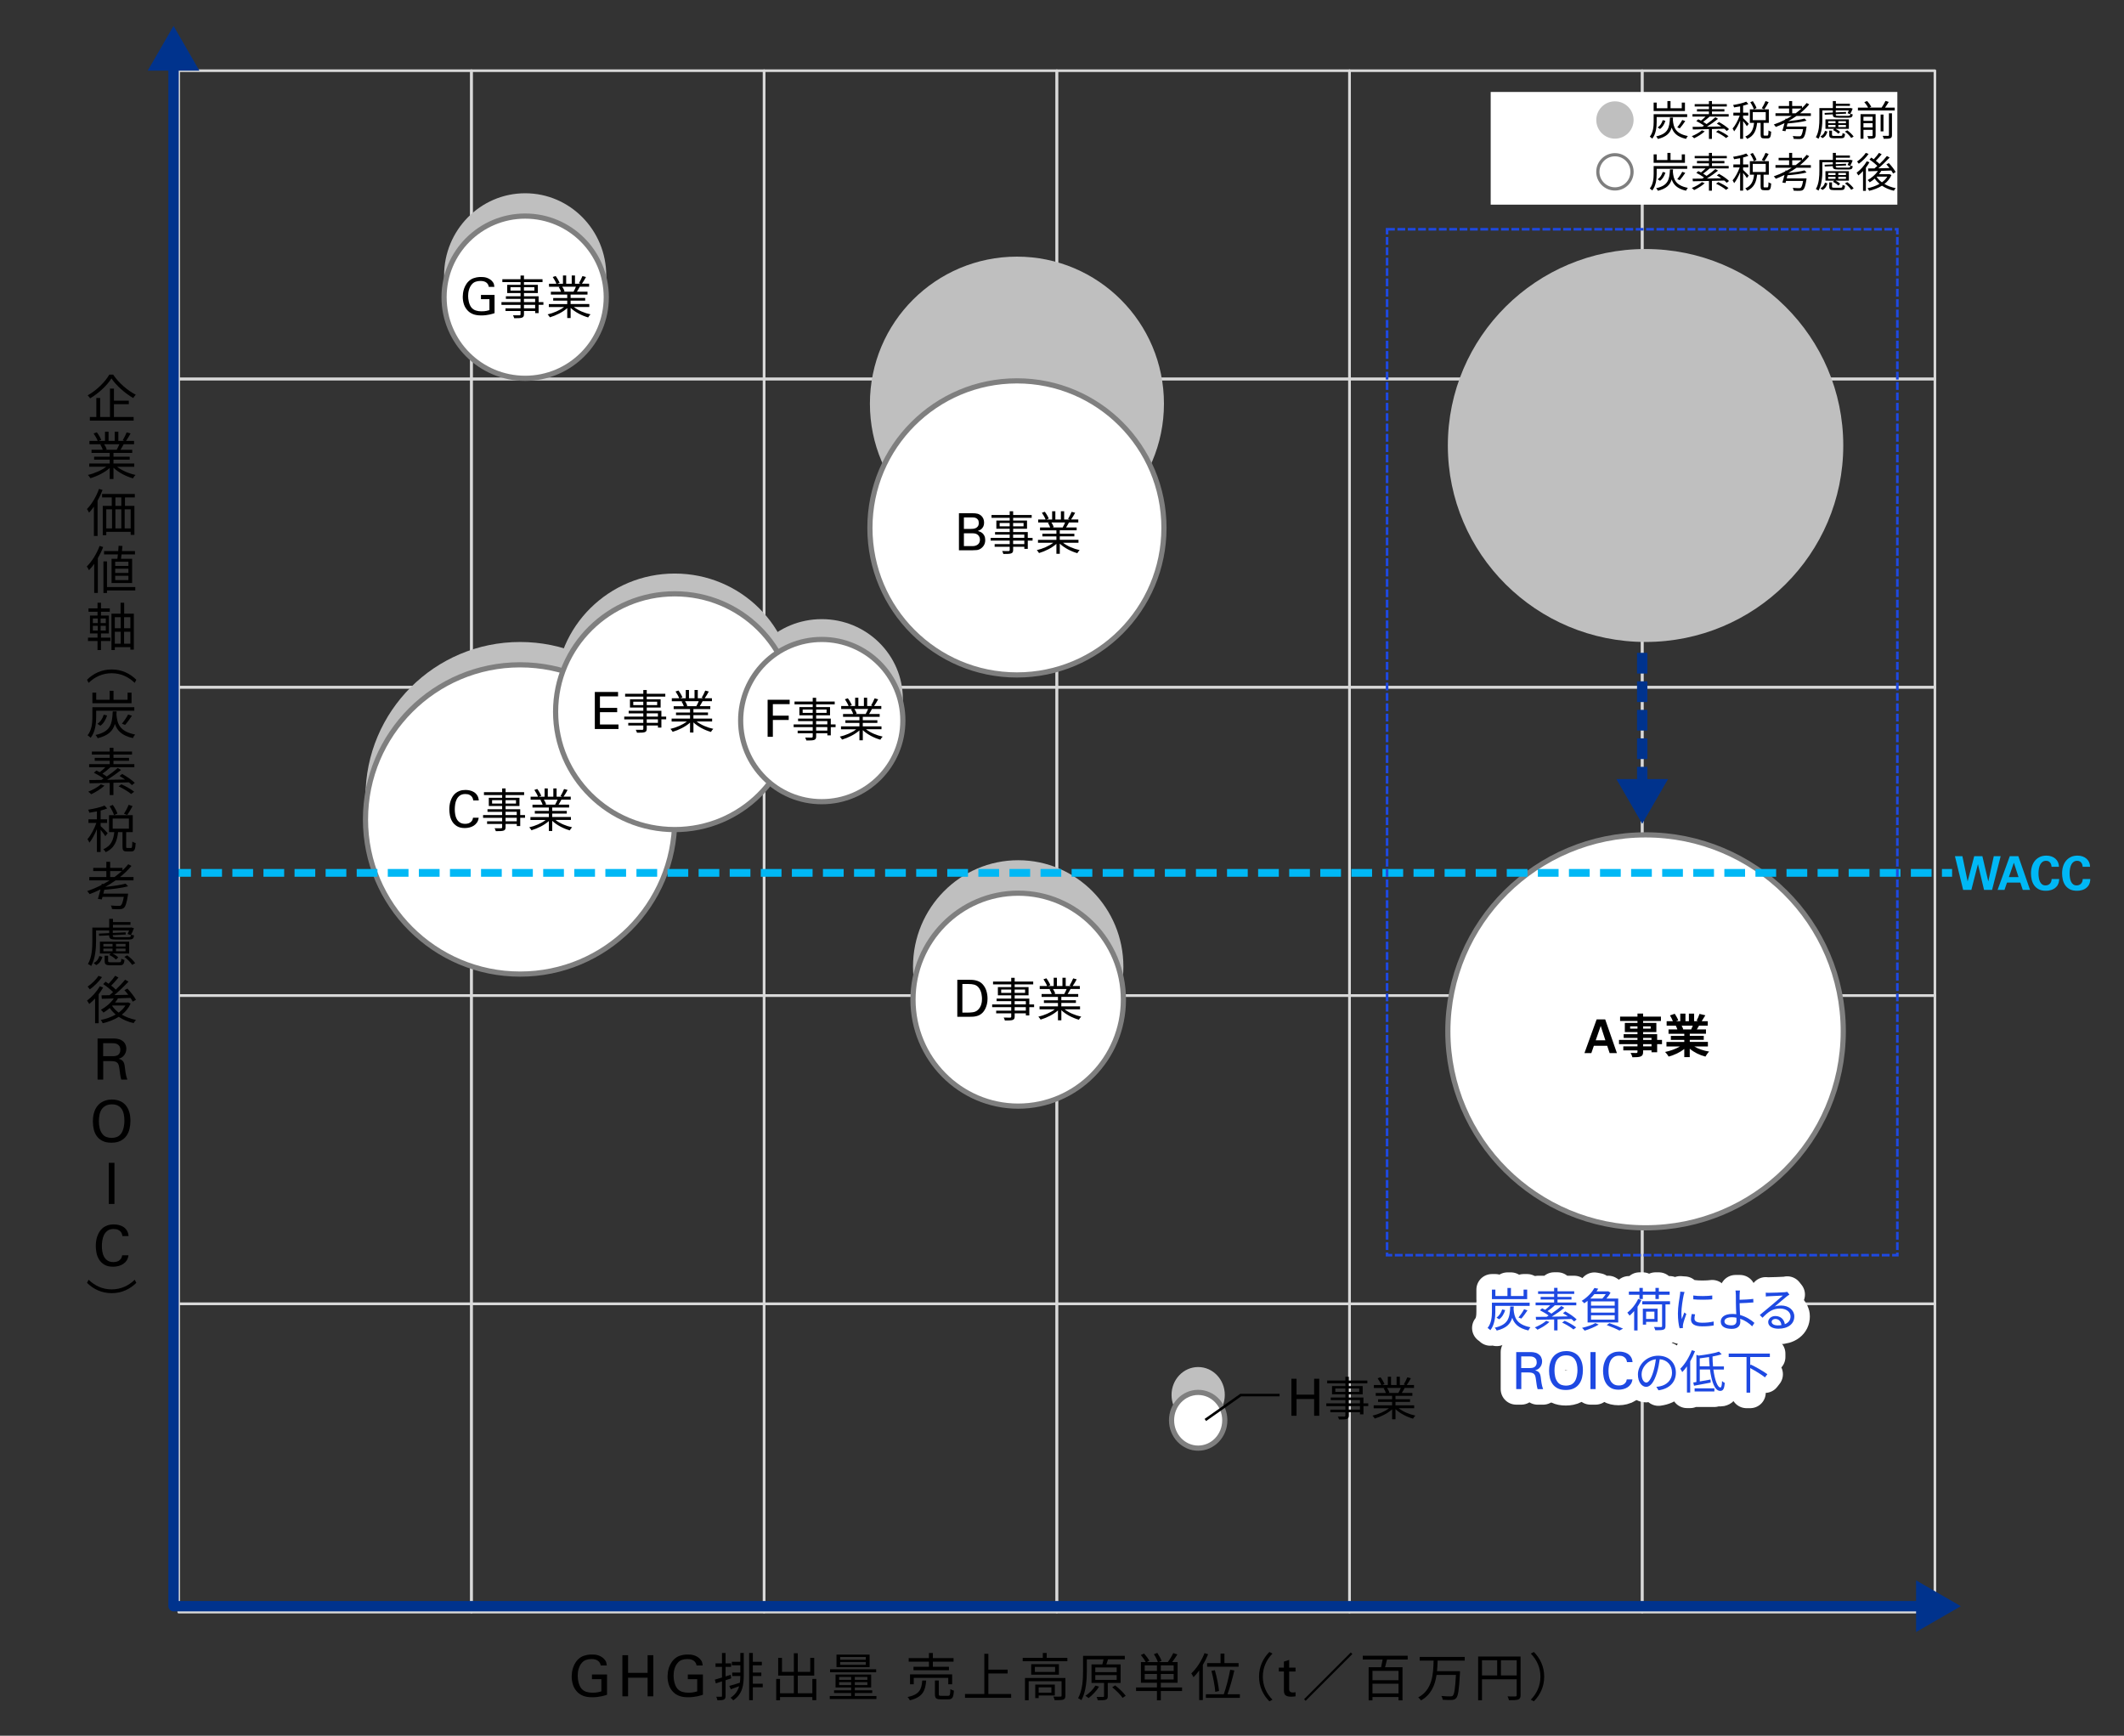 <?xml version="1.0" encoding="UTF-8"?>
<svg id="_レイヤー_1" data-name="レイヤー 1" xmlns="http://www.w3.org/2000/svg" viewBox="0 0 820 670">
  <rect x="0" y="0" width="820" height="670" fill="#333333" stroke="none"/>
  <defs>
    <style>
      .cls-1 {
        stroke: #7f7f7f;
        stroke-width: 2px;
      }

      .cls-1, .cls-2 {
        fill: #fff;
      }

      .cls-1, .cls-3 {
        stroke-miterlimit: 8;
      }

      .cls-4 {
        fill-rule: evenodd;
        stroke: #000;
        stroke-miterlimit: 10;
      }

      .cls-4, .cls-5, .cls-6, .cls-3, .cls-7, .cls-8, .cls-9 {
        fill: none;
      }

      .cls-5 {
        stroke: #d9d9d9;
      }

      .cls-5, .cls-6, .cls-7, .cls-8, .cls-9 {
        stroke-linejoin: round;
      }

      .cls-6 {
        stroke-dasharray: 0 0 8 3;
      }

      .cls-6, .cls-7 {
        stroke: #00338d;
        stroke-width: 4px;
      }

      .cls-10 {
        fill: #00338d;
      }

      .cls-11 {
        fill: #00b8f5;
      }

      .cls-12 {
        fill: #7f7f7f;
      }

      .cls-13 {
        fill: #bfbfbf;
      }

      .cls-14 {
        fill: #1e49e2;
      }

      .cls-3 {
        stroke: #1e49e2;
        stroke-dasharray: 0 0 3 1;
      }

      .cls-8 {
        stroke: #00b8f5;
        stroke-dasharray: 0 0 8 4;
        stroke-width: 3px;
      }

      .cls-9 {
        stroke: #fff;
        stroke-linecap: round;
        stroke-width: 12px;
      }
    </style>
  </defs>
  <g>
    <path d="M231.92,642.88c-.12-.75-.47-1.35-1.06-1.8s-1.43-.68-2.53-.68c-.75,0-1.43,.11-2.04,.32-.61,.21-1.12,.55-1.55,1.02-.35,.38-.64,.79-.86,1.23s-.39,.88-.52,1.33-.21,.89-.25,1.33c-.04,.44-.07,.84-.07,1.21,0,.34,.02,.72,.07,1.15,.04,.43,.12,.88,.23,1.33,.11,.46,.26,.9,.44,1.33,.18,.43,.42,.82,.71,1.18,.54,.6,1.18,1.01,1.9,1.23s1.5,.33,2.32,.33c.92,0,1.67-.07,2.23-.2,.56-.13,.97-.24,1.22-.31v-4.71h-3.63v-1.82h5.83v7.83c-.23,.07-.53,.17-.89,.28-.36,.11-.78,.22-1.27,.32-.48,.1-1.02,.19-1.61,.26-.59,.07-1.22,.11-1.89,.11-1.47,0-2.65-.19-3.56-.56s-1.64-.85-2.2-1.42c-.79-.79-1.36-1.71-1.71-2.76-.34-1.05-.52-2.15-.52-3.29,0-.4,.04-.91,.11-1.53,.07-.62,.23-1.28,.46-1.97,.23-.69,.58-1.38,1.03-2.06,.46-.68,1.06-1.28,1.8-1.79,.4-.26,.81-.47,1.24-.62,.43-.15,.85-.26,1.25-.34,.4-.08,.77-.13,1.11-.14,.34-.01,.61-.02,.81-.02,.32,0,.68,.02,1.06,.04s.78,.1,1.19,.22c.41,.12,.83,.29,1.24,.52,.42,.23,.82,.53,1.2,.91,.47,.51,.75,.99,.86,1.42,.1,.43,.17,.8,.2,1.11h-2.4Z"/>
    <path d="M242.48,638.91v6.82h7.54v-6.82h2.2v15.88h-2.2v-7.18h-7.54v7.18h-2.2v-15.88h2.2Z"/>
    <path d="M268.92,642.88c-.12-.75-.47-1.35-1.06-1.8-.59-.46-1.43-.68-2.53-.68-.75,0-1.43,.11-2.03,.32-.61,.21-1.12,.55-1.55,1.02-.35,.38-.64,.79-.86,1.23-.22,.44-.39,.88-.52,1.33-.12,.45-.21,.89-.25,1.33-.04,.44-.07,.84-.07,1.21,0,.34,.02,.72,.07,1.15,.04,.43,.12,.88,.23,1.33,.11,.46,.26,.9,.44,1.33,.18,.43,.42,.82,.71,1.18,.54,.6,1.17,1.01,1.9,1.23,.72,.22,1.5,.33,2.32,.33,.92,0,1.67-.07,2.23-.2,.56-.13,.97-.24,1.22-.31v-4.71h-3.63v-1.82h5.83v7.83c-.23,.07-.53,.17-.89,.28-.36,.11-.78,.22-1.27,.32-.48,.1-1.02,.19-1.61,.26-.59,.07-1.22,.11-1.89,.11-1.47,0-2.65-.19-3.56-.56-.91-.37-1.64-.85-2.2-1.42-.79-.79-1.36-1.71-1.71-2.76-.34-1.05-.52-2.15-.52-3.29,0-.4,.04-.91,.11-1.53s.23-1.28,.46-1.97,.58-1.38,1.04-2.06c.46-.68,1.06-1.28,1.8-1.79,.4-.26,.81-.47,1.24-.62s.85-.26,1.25-.34c.4-.08,.77-.13,1.11-.14,.34-.01,.61-.02,.81-.02,.32,0,.67,.02,1.06,.04,.38,.03,.78,.1,1.19,.22,.41,.12,.83,.29,1.24,.52,.42,.23,.82,.53,1.2,.91,.47,.51,.76,.99,.86,1.42,.1,.43,.17,.8,.2,1.11h-2.4Z"/>
    <path d="M280.12,648.57v6.02c0,.8-.18,1.22-.68,1.46-.48,.22-1.24,.28-2.48,.26-.06-.34-.24-.96-.44-1.36,.86,.02,1.64,.02,1.88,0,.24,0,.34-.06,.34-.36v-5.58l-2.38,.78-.38-1.44c.76-.2,1.72-.5,2.76-.82v-4.1h-2.5v-1.36h2.5v-4h1.38v4h2.14v1.36h-2.14v3.68c.66-.2,1.32-.42,1.98-.64l.2,1.38-2.18,.72Zm5.7-10.52h1.32v8.38c0,3.98-.44,7.48-4.06,9.9-.22-.28-.72-.76-1.04-1,1.86-1.22,2.82-2.72,3.32-4.44-1.12,.44-2.24,.82-3.22,1.18l-.58-1.3c1.1-.28,2.56-.74,4.08-1.24,.12-.82,.16-1.68,.18-2.58h-3.14v-1.34h3.14v-2.8h-3.28v-1.36h3.28v-3.4Zm8.64,13.24h-3.82v5h-1.42v-18.24h1.42v3.4h3.48v1.36h-3.48v2.8h3.28v1.34h-3.28v2.98h3.82v1.36Z"/>
    <path d="M315.14,648.07v8.2h-1.52v-1.2h-12.48v1.24h-1.48v-8.24h1.48v5.54h5.34v-6.82h-6.06v-6.84h1.48v5.4h4.58v-7.18h1.52v7.18h4.8v-5.4h1.54v6.84h-6.34v6.82h5.62v-5.54h1.52Z"/>
    <path d="M338.36,654.67v1.16h-18.02v-1.16h8.26v-1.16h-6.6v-1.04h6.6v-1.1h-6.02v-4.98h13.74v4.98h-6.3v1.1h6.72v1.04h-6.72v1.16h8.34Zm-.1-9.18h-17.8v-1.14h17.8v1.14Zm-2.54-1.96h-12.78v-4.84h12.78v4.84Zm-11.76,4.9h4.64v-1.12h-4.64v1.12Zm4.64,2.02v-1.14h-4.64v1.14h4.64Zm5.66-10.86h-9.9v1.08h9.9v-1.08Zm0,1.94h-9.9v1.1h9.9v-1.1Zm.6,5.78h-4.84v1.12h4.84v-1.12Zm0,2h-4.84v1.14h4.84v-1.14Z"/>
    <path d="M357.57,648.69c-.34,4.06-1.38,6.42-6.34,7.64-.12-.38-.52-.96-.84-1.26,4.58-.98,5.38-2.92,5.66-6.38h1.52Zm1.06-7.28h-7.82v-1.38h7.82v-1.96h1.52v1.96h7.98v1.38h-7.98v1.98h6.2v1.32h-13.68v-1.32h5.96v-1.98Zm7.46,8.72v-2.46h-13.32v2.46h-1.44v-3.82h16.26v3.82h-1.5Zm-.1,4.46c.74,0,.86-.34,.92-2.58,.34,.24,.94,.46,1.36,.58-.18,2.68-.58,3.36-2.14,3.36h-2.92c-1.8,0-2.26-.44-2.26-1.98v-5.3h1.48v5.28c0,.54,.14,.64,.92,.64h2.64Z"/>
    <path d="M390.37,653.89v1.48h-17.82v-1.48h7.46v-15.52h1.56v6.12h7.44v1.48h-7.44v7.92h8.8Z"/>
    <path d="M412.07,639.95v1.3h-17.24v-1.3h7.76v-1.9h1.5v1.9h7.98Zm-.76,14.6c0,.8-.18,1.24-.8,1.5-.66,.22-1.7,.22-3.36,.22-.08-.4-.28-1-.48-1.38,1.28,.04,2.4,.04,2.76,0,.34,0,.4-.1,.4-.38v-5.54h-12.7v7.34h-1.42v-8.6h15.6v6.84Zm-2.5-12.18v4.08h-10.7v-4.08h10.7Zm-1.48,1.06h-7.8v1.94h7.8v-1.94Zm-6.34,11.04v1h-1.32v-5.22h7.56v4.22h-6.24Zm0-3.14v2.04h4.92v-2.04h-4.92Z"/>
    <path d="M427.67,649.61v5.1c0,.78-.16,1.18-.76,1.38-.6,.22-1.56,.22-3.1,.22-.06-.38-.28-.92-.46-1.3,1.16,.04,2.2,.04,2.5,.02,.3,0,.38-.1,.38-.34v-5.08h-4.84v-7.14h4.18c.18-.62,.36-1.36,.46-1.96h-6.44v4.4c0,3.3-.26,8.1-2.1,11.36-.28-.24-.9-.62-1.28-.76,1.76-3.12,1.92-7.48,1.92-10.62v-5.72h16.12v1.34h-6.48c-.2,.66-.42,1.36-.64,1.96h5.5v7.14h-4.96Zm-3.36,1.44c-1.04,1.68-2.62,3.34-4.06,4.42-.26-.26-.88-.68-1.22-.88,1.48-.96,2.96-2.44,3.88-3.94l1.4,.4Zm-1.46-5.58h8.26v-1.82h-8.26v1.82Zm0,2.96h8.26v-1.84h-8.26v1.84Zm7.68,2.14c1.48,1.16,3.24,2.82,4.06,4l-1.2,.82c-.76-1.18-2.5-2.9-4-4.1l1.14-.72Z"/>
    <path d="M456.35,652.75h-8.2v3.58h-1.5v-3.58h-8.06v-1.38h8.06v-1.82h-6.18v-7.98h1.84c-.38-.78-1.18-1.92-1.88-2.74l1.26-.56c.76,.84,1.64,2.02,2.04,2.78l-1.02,.52h4.3c-.26-.84-.9-2.1-1.54-3.04l1.32-.5c.66,.96,1.38,2.24,1.64,3.08l-1.14,.46h3.56c.74-.96,1.62-2.44,2.1-3.48l1.6,.52c-.62,1-1.36,2.1-2.02,2.96h2.1v7.98h-6.48v1.82h8.2v1.38Zm-14.42-7.78h4.72v-2.14h-4.72v2.14Zm4.72,3.32v-2.14h-4.72v2.14h4.72Zm6.46-5.46h-4.96v2.14h4.96v-2.14Zm0,3.32h-4.96v2.14h4.96v-2.14Z"/>
    <path d="M466.41,638.55c-.56,1.4-1.26,2.8-2.04,4.12v13.58h-1.4v-11.44c-.7,.96-1.44,1.86-2.2,2.6-.16-.34-.6-1.1-.86-1.46,2.02-1.88,3.96-4.82,5.12-7.84l1.38,.44Zm12.26,15.44v1.4h-13.12v-1.4h6.9c.92-2.52,1.96-6.56,2.48-9.46l1.6,.28c-.68,2.96-1.72,6.7-2.64,9.18h4.78Zm-7.46-12.02v-3.68h1.5v3.68h5.46v1.4h-12.14v-1.4h5.18Zm-2.04,11.08c-.14-2-.76-5.46-1.48-8.1l1.32-.24c.76,2.64,1.44,6.04,1.62,8.02l-1.46,.32Z"/>
    <path d="M486.07,647.19c0-3.9,1.58-7.08,3.98-9.52l1.2,.62c-2.3,2.38-3.72,5.34-3.72,8.9s1.42,6.52,3.72,8.9l-1.2,.62c-2.4-2.44-3.98-5.62-3.98-9.52Z"/>
    <path d="M493.7,643.71h1.96v-2.32l2.04-.66v2.98h2.46v1.52h-2.46v6.62c0,.13,0,.29,.02,.46s.07,.34,.17,.48c.1,.15,.24,.27,.44,.37,.2,.1,.48,.15,.85,.15,.21,0,.4-.01,.58-.04s.32-.05,.41-.08v1.6c-.19,.03-.43,.06-.71,.09s-.62,.05-1,.05c-.95,0-1.66-.17-2.11-.5s-.68-.95-.68-1.86v-7.37h-1.96v-1.52Z"/>
    <path d="M521.5,637.87l.6,.6-18.04,18.04-.6-.6,18.04-18.04Z"/>
    <path d="M535.48,640.59c-.24,1.02-.5,2.06-.76,2.96h6.74v12.8h-1.54v-1.3h-10.06v1.3h-1.48v-12.8h4.82c.2-.88,.42-1.98,.58-2.96h-7.66v-1.46h17.34v1.46h-7.98Zm4.44,4.36h-10.06v3.62h10.06v-3.62Zm0,8.72v-3.74h-10.06v3.74h10.06Z"/>
    <path d="M555.02,641.01c-.04,1.32-.1,2.7-.24,4.08h8.88s0,.52-.02,.72c-.36,6.44-.68,8.82-1.46,9.66-.46,.5-.94,.66-1.7,.72-.76,.06-2.14,.02-3.52-.08-.02-.44-.22-1.04-.52-1.46,1.5,.16,2.94,.16,3.48,.16,.46,0,.7-.04,.94-.26,.6-.54,.94-2.74,1.22-8.02h-7.48c-.58,3.92-2.06,7.64-6,9.84-.24-.4-.68-.88-1.08-1.16,5.54-2.94,5.82-9.1,5.94-14.2h-5.38v-1.44h17.4v1.44h-10.46Z"/>
    <path d="M587.04,654.33c0,.96-.24,1.44-.92,1.7-.66,.24-1.78,.26-3.56,.26-.08-.4-.34-1.08-.56-1.48,1.36,.06,2.66,.04,3.04,.02,.36,0,.5-.12,.5-.5v-6.12h-13.4v8.12h-1.48v-16.9h16.38v14.9Zm-14.9-7.6h5.86v-5.86h-5.86v5.86Zm13.4,0v-5.86h-6.08v5.86h6.08Z"/>
    <path d="M596.16,647.19c0,3.9-1.58,7.08-3.98,9.52l-1.2-.62c2.3-2.38,3.72-5.34,3.72-8.9s-1.42-6.52-3.72-8.9l1.2-.62c2.4,2.44,3.98,5.62,3.98,9.52Z"/>
  </g>
  <g>
    <path d="M43.69,144.61c2.08,3.12,5.58,6.16,8.72,7.76-.34,.36-.72,.86-.98,1.28-3.12-1.8-6.6-4.86-8.4-7.58-1.6,2.58-4.84,5.68-8.24,7.7-.18-.34-.6-.86-.94-1.16,3.48-1.96,6.8-5.26,8.34-8h1.5Zm.3,16.36h7.6v1.38h-16.9v-1.38h2.5v-7.36h1.48v7.36h3.78v-10.96h1.54v4.66h5.74v1.34h-5.74v4.96Z"/>
    <path d="M45.19,180.17c1.82,1.44,4.58,2.62,7.14,3.16-.34,.32-.8,.9-1,1.32-2.68-.76-5.6-2.26-7.52-4.1v4.36h-1.46v-4.26c-1.92,1.74-4.84,3.18-7.46,3.94-.2-.38-.64-.94-.96-1.26,2.48-.56,5.26-1.76,7.06-3.16h-6.54v-1.26h7.9v-1.48h-6.02v-1.14h6.02v-1.46h-7.02v-1.22h4.36c-.18-.6-.58-1.4-.98-2l.7-.14h-4.88v-1.28h3.18c-.28-.8-.98-2-1.58-2.9l1.26-.42c.68,.9,1.4,2.14,1.7,2.94l-1.02,.38h2.46v-3.54h1.38v3.54h2.38v-3.54h1.4v3.54h2.42l-.74-.24c.52-.84,1.16-2.14,1.52-3.04l1.52,.4c-.56,1.02-1.2,2.12-1.76,2.88h3.1v1.28h-4c-.4,.76-.84,1.54-1.24,2.14h4.54v1.22h-7.24v1.46h6.26v1.14h-6.26v1.48h8.02v1.26h-6.64Zm-4.98-8.7c.44,.62,.84,1.46,1,2l-.64,.14h4.7l-.2-.06c.34-.58,.74-1.4,1.02-2.08h-5.88Z"/>
    <path d="M39.59,189.13c-.54,1.4-1.18,2.82-1.92,4.14v13.62h-1.42v-11.32c-.6,.86-1.22,1.64-1.86,2.32-.14-.32-.58-1.06-.82-1.4,1.86-1.88,3.6-4.8,4.66-7.78l1.36,.42Zm8.66,2.88v3.26h3.64v11.2h-1.44v-1.18h-9.42v1.3h-1.36v-11.32h3.48v-3.26h-3.74v-1.34h12.64v1.34h-3.8Zm-7.22,11.96h2.22v-7.36h-2.22v7.36Zm5.8-11.96h-2.28v3.26h2.28v-3.26Zm-2.28,4.6v7.36h2.28v-7.36h-2.28Zm5.9,0h-2.32v7.36h2.32v-7.36Z"/>
    <path d="M39.83,211.15c-.56,1.48-1.26,2.94-2.06,4.32v13.4h-1.4v-11.22c-.64,.92-1.32,1.74-2.02,2.46-.16-.34-.56-1.12-.84-1.44,1.96-1.92,3.82-4.9,4.94-7.94l1.38,.42Zm12.4,16.76h-10.92v.98h-1.38v-12.2h1.38v9.92h10.92v1.3Zm-6.92-12.22c.08-.5,.14-1.08,.2-1.68h-5.34v-1.3h5.46c.06-.72,.12-1.42,.16-2.04l1.48,.08c-.04,.62-.12,1.28-.18,1.96h5.02v1.3h-5.18c-.06,.6-.14,1.18-.22,1.68h4.3v9.36h-7.94v-9.36h2.24Zm4.26,1.14h-5.1v1.62h5.1v-1.62Zm0,2.7h-5.1v1.64h5.1v-1.64Zm0,2.72h-5.1v1.66h5.1v-1.66Z"/>
    <path d="M38.99,246.13h3.64v1.32h-3.64v3.48h-1.34v-3.48h-3.68v-1.32h3.68v-1.62h-2.92v-6.9h2.92v-1.48h-3.48v-1.3h3.48v-2.16h1.34v2.16h3.4v1.3h-3.4v1.48h3.04v6.9h-3.04v1.62Zm-3.14-5.62h1.9v-1.78h-1.9v1.78Zm0,2.88h1.9v-1.82h-1.9v1.82Zm5-4.66h-2v1.78h2v-1.78Zm0,2.84h-2v1.82h2v-1.82Zm10.82-4.68v13.88h-1.34v-.96h-6v1.1h-1.3v-14.02h3.52v-4.22h1.4v4.22h3.72Zm-7.34,1.34v4.26h2.26v-4.26h-2.26Zm0,10.24h2.26v-4.62h-2.26v4.62Zm6-10.24h-2.42v4.26h2.42v-4.26Zm0,10.24v-4.62h-2.42v4.62h2.42Z"/>
    <path d="M43.11,258.41c3.9,0,7.08,1.58,9.52,3.98l-.62,1.2c-2.38-2.3-5.34-3.72-8.9-3.72s-6.52,1.42-8.9,3.72l-.62-1.2c2.44-2.4,5.62-3.98,9.52-3.98Z"/>
    <path d="M37.13,276.81c0,2.36-.34,5.76-2.14,7.98-.22-.26-.86-.78-1.18-.96,1.66-2.06,1.86-4.94,1.86-7.04v-3.8h16.18v1.36h-14.72v2.46Zm13.66-5.36h-15.12v-4.08h1.48v2.74h5.18v-3.46h1.5v3.46h5.42v-2.74h1.54v4.08Zm-5.76,3.16c-.02,.4-.04,.8-.08,1.18,.3,3.48,1.16,6.56,7.22,7.74-.32,.34-.7,.98-.86,1.38-4.36-.96-6.14-3-6.94-5.46-.8,2.72-2.56,4.48-6.66,5.5-.14-.36-.54-.94-.84-1.24,5.78-1.3,6.42-4.06,6.66-9.1h1.5Zm-7.42,4.78c1.12-.7,2.02-2.06,2.44-3.52l1.3,.3c-.48,1.56-1.32,3.08-2.6,3.96l-1.14-.74Zm9.46-.04c.8-.96,1.84-2.48,2.4-3.56l1.46,.5c-.82,1.24-1.82,2.62-2.64,3.52l-1.22-.46Z"/>
    <path d="M40.33,303.27c-1.36,1.26-3.42,2.52-5.12,3.32-.26-.28-.8-.8-1.14-1,1.76-.7,3.68-1.76,4.9-2.84l1.36,.52Zm10.6-.2c-.3-.32-.7-.7-1.18-1.08-1.98,.06-4,.12-5.96,.16v4.74h-1.44v-4.7c-2.94,.08-5.66,.12-7.76,.16l-.12-1.26c1.3,0,2.9-.02,4.66-.04,.28-.18,.58-.34,.86-.54-1-.74-2.5-1.62-3.74-2.24l.96-.84c.4,.2,.84,.42,1.3,.64,.72-.54,1.54-1.28,2.2-1.94h-6.3v-1.18h7.94v-1.28h-5.78v-1.14h5.78v-1.28h-6.88v-1.14h6.88v-1.48h1.46v1.48h7.16v1.14h-7.16v1.28h6v1.14h-6v1.28h8.06v1.18h-9.2c-.98,.88-2.12,1.84-3.12,2.52,.62,.36,1.2,.74,1.66,1.08,1.56-1.08,3.14-2.28,4.22-3.28l1.32,.74c-1.56,1.28-3.58,2.7-5.4,3.82,2.2-.04,4.58-.08,6.92-.12-.7-.5-1.44-.96-2.12-1.36l1.02-.78c1.72,.94,3.82,2.36,4.86,3.44l-1.1,.88Zm-4.06-.32c1.66,.72,3.82,1.94,4.92,2.86l-1.16,.88c-1.04-.9-3.14-2.16-4.86-2.96l1.1-.78Z"/>
    <path d="M40.67,322.79c-.32-.56-1.14-1.66-1.82-2.48v8.56h-1.44v-8.84c-.82,2.02-1.88,4.02-2.9,5.24-.14-.42-.5-1-.74-1.36,1.26-1.4,2.64-3.98,3.44-6.26h-3.06v-1.4h3.26v-3.04c-.98,.2-2,.36-2.92,.5-.08-.34-.28-.82-.46-1.16,2.24-.36,4.86-.94,6.34-1.6l1.02,1.12c-.72,.3-1.6,.58-2.54,.8v3.38h2.5v1.4h-2.5v1.22c.62,.52,2.32,2.28,2.72,2.74l-.9,1.18Zm9.86,4.54c.42,0,.52-.32,.56-2.5,.3,.26,.9,.5,1.3,.6-.14,2.56-.52,3.24-1.7,3.24h-1.7c-1.38,0-1.7-.44-1.7-1.92v-5.56h-1.7c-.36,3.36-1.34,6.22-4.8,7.74-.16-.32-.58-.86-.9-1.14,3.12-1.26,3.92-3.76,4.24-6.6h-2.04v-6.52h9.16v6.52h-2.54v5.56c0,.5,.06,.58,.5,.58h1.32Zm-6.5-12.68c-.28-.92-1-2.36-1.72-3.44l1.24-.52c.72,1.04,1.5,2.44,1.78,3.34l-1.3,.62Zm-.52,5.22h6.26v-3.9h-6.26v3.9Zm7.66-8.7c-.66,1.22-1.42,2.56-2.06,3.44l-1.24-.5c.62-.94,1.4-2.42,1.8-3.46l1.5,.52Z"/>
    <path d="M44.63,339.83c-1.26,.9-2.6,1.74-3.98,2.52,2.86-.3,6.02-.74,7.84-1.26l.98,1.02c-2.4,.66-6.04,1.1-9.2,1.34-.12,.52-.24,1.02-.38,1.5h9.56s-.04,.44-.08,.68c-.48,2.94-.9,4.24-1.56,4.82-.42,.36-.84,.46-1.54,.5-.6,.02-1.78,.02-3.02-.06-.02-.4-.22-.98-.46-1.36,1.24,.12,2.54,.14,3,.14s.68-.02,.86-.18c.44-.34,.78-1.3,1.14-3.3h-8.22c-.1,.36-.2,.7-.28,1l-1.5-.22c.32-.96,.68-2.32,1.02-3.66-1.38,.68-2.8,1.3-4.2,1.84-.2-.32-.66-.9-.96-1.18,1.88-.64,3.76-1.44,5.54-2.36l.1-.46,.64,.08c.82-.44,1.6-.92,2.38-1.4h-7.84v-1.28h6.58v-2.3h-5.06v-1.22h5.06v-2.38h1.48v2.38h4.76v.96c.82-.78,1.56-1.58,2.24-2.4l1.22,.66c-1.28,1.56-2.78,2.98-4.42,4.3h5.22v1.28h-6.92Zm-.44-1.28c1-.72,1.94-1.5,2.82-2.3h-4.48v2.3h1.66Z"/>
    <path d="M37.09,363.15c0,2.84-.28,6.96-1.88,9.72-.26-.22-.9-.62-1.26-.76,1.56-2.62,1.7-6.3,1.7-8.96v-5.1h6.5v-3.38h1.46v1.26h6.76v1.06h-6.76v1.06h6.8l.24-.06,1.06,.3c-.34,.94-.8,1.98-1.22,2.66l-1.24-.42c.18-.36,.4-.86,.6-1.36h-6.3v.96l4.94-.24,.06,.84-5,.25v.22c0,.47,.18,.57,1.42,.57h4.58c.82,0,.98-.14,1.06-1.02,.3,.16,.78,.26,1.14,.3-.14,1.29-.56,1.61-2.02,1.61h-4.82c-2.14,0-2.76-.24-2.76-1.49v-.12l-3.9,.18-.06-.85,3.96-.2v-1.02h-5.06v3.98Zm-.94,8.56c1.2-.54,1.9-1.54,2.2-2.7l1.18,.36c-.38,1.34-1,2.48-2.4,3.16l-.98-.82Zm13.72-3.66h-6.42c.86,.42,1.74,1,2.2,1.52l-.9,.84c-.5-.62-1.62-1.36-2.58-1.8l.62-.56h-4.22v-4.56h11.3v4.56Zm-9.96-2.7h3.54v-1h-3.54v1Zm0,1.84h3.54v-1.02h-3.54v1.02Zm6.08,4.26c.66,0,.78-.16,.86-1.38,.28,.2,.82,.38,1.2,.46-.14,1.66-.54,2.08-1.9,2.08h-3.46c-1.82,0-2.28-.34-2.28-1.66v-2.04h1.34v2.02c0,.44,.16,.52,1.06,.52h3.18Zm2.48-7.1h-3.68v1h3.68v-1Zm0,1.82h-3.68v1.02h3.68v-1.02Zm.64,2.6c1.18,.84,2.48,2.08,3.08,3.02l-1.18,.66c-.56-.92-1.84-2.24-3.02-3.1l1.12-.58Z"/>
    <path d="M39.83,381.17c-.5,.88-1.08,1.76-1.74,2.62v11.18h-1.38v-9.55c-.74,.79-1.5,1.53-2.26,2.13-.14-.3-.6-1-.84-1.32,1.82-1.34,3.72-3.42,4.9-5.52l1.32,.46Zm-.44-4c-1.18,1.7-3.04,3.54-4.72,4.74-.2-.3-.58-.82-.84-1.08,1.56-1.04,3.32-2.76,4.2-4.16l1.36,.5Zm11.04,10.2c-.76,1.74-1.94,3.16-3.4,4.3,1.58,.92,3.46,1.62,5.46,2.02-.3,.3-.7,.86-.9,1.24-2.14-.48-4.08-1.32-5.74-2.44-1.86,1.18-4.02,1.98-6.2,2.48-.14-.38-.48-.98-.76-1.26,2.02-.4,4.04-1.1,5.78-2.1-.88-.74-1.66-1.58-2.3-2.52-.78,.68-1.6,1.28-2.42,1.78-.2-.28-.68-.86-1-1.08,1.9-1.04,3.78-2.62,4.98-4.38-1.72,.06-3.32,.1-4.62,.14l-.12-1.36,3.08-.04c.44-.38,.92-.76,1.38-1.2-.94-.96-2.46-2.2-3.8-3.08l.9-.94c.38,.24,.78,.5,1.18,.8,.88-.92,1.9-2.14,2.52-3.08l1.3,.68c-.88,1.06-1.92,2.24-2.82,3.12,.68,.52,1.32,1.06,1.78,1.54,1.36-1.28,2.66-2.66,3.58-3.82l1.32,.74c-1.56,1.66-3.6,3.64-5.46,5.2,1.7-.04,3.54-.08,5.36-.12-.46-.62-.98-1.24-1.48-1.78l1.16-.62c1.26,1.32,2.68,3.12,3.3,4.33l-1.24,.72c-.2-.42-.52-.92-.88-1.45l-4.82,.18c-.32,.56-.7,1.09-1.12,1.61h4.8l.24-.08,.96,.48Zm-7.14,.88c.64,.98,1.5,1.86,2.54,2.62,1.06-.78,1.96-1.68,2.6-2.74h-5.04l-.1,.12Z"/>
    <path d="M37.67,400.85h5.68c.21,0,.46,0,.75,.01,.29,0,.61,.03,.95,.08s.68,.12,1.01,.22c.34,.1,.65,.25,.95,.44,.62,.38,1.06,.85,1.34,1.41,.28,.56,.42,1.17,.42,1.83,0,.56-.1,1.08-.3,1.56-.2,.48-.47,.9-.83,1.25-.34,.34-.67,.58-1,.72-.33,.14-.62,.25-.87,.32,.38,.1,.71,.23,.99,.37,.28,.15,.51,.33,.7,.56,.19,.23,.34,.51,.46,.86,.12,.34,.21,.77,.26,1.26,.06,.47,.11,.91,.16,1.32s.11,.81,.18,1.21c.07,.4,.15,.79,.25,1.2s.23,.82,.4,1.26h-2.35c-.09-.26-.17-.57-.24-.93-.07-.36-.14-.73-.19-1.11-.05-.38-.1-.76-.15-1.13s-.1-.71-.14-1.02c-.07-.57-.17-1.05-.29-1.43-.12-.38-.3-.69-.55-.91s-.58-.39-1-.48c-.42-.09-.97-.14-1.64-.14h-2.77v7.16h-2.18v-15.88Zm2.14,6.84h3.81c.17,0,.36-.01,.57-.03,.21-.02,.43-.06,.64-.11,.21-.05,.39-.12,.54-.21,.07-.04,.17-.11,.3-.21s.25-.22,.36-.39c.12-.16,.22-.36,.3-.61s.12-.53,.12-.87c0-.63-.12-1.12-.37-1.48-.25-.35-.54-.61-.88-.77-.34-.16-.69-.26-1.04-.29-.36-.03-.65-.04-.87-.04h-3.47v5Z"/>
    <path d="M35.85,432.9c0-.45,.03-.95,.08-1.5s.15-1.09,.3-1.65,.35-1.11,.62-1.66,.62-1.06,1.05-1.53c.41-.44,.85-.8,1.32-1.08,.47-.28,.93-.49,1.4-.65,.46-.15,.92-.26,1.36-.32s.85-.09,1.22-.09c1.1,0,2.09,.18,2.98,.53,.89,.35,1.64,.87,2.25,1.56,.61,.69,1.09,1.55,1.43,2.57,.34,1.03,.5,2.21,.5,3.54,0,1.06-.12,2.09-.35,3.1-.23,1.01-.63,1.92-1.2,2.72-.56,.8-1.32,1.44-2.26,1.92-.94,.48-2.12,.73-3.53,.73s-2.48-.22-3.39-.67c-.92-.45-1.65-1.05-2.21-1.8-.56-.75-.96-1.63-1.2-2.62-.24-.99-.36-2.03-.36-3.11Zm2.32-.14c0,.88,.09,1.76,.29,2.64s.56,1.67,1.12,2.38c.45,.56,1,.94,1.62,1.14,.63,.21,1.26,.31,1.89,.31s1.29-.1,1.9-.31c.61-.21,1.15-.59,1.61-1.14,.32-.4,.57-.84,.76-1.32,.18-.48,.33-.97,.43-1.45,.1-.48,.17-.94,.2-1.36,.03-.42,.04-.77,.04-1.03,0-.89-.08-1.73-.24-2.51-.16-.78-.43-1.45-.8-2.01-.37-.56-.87-1.01-1.48-1.33-.62-.32-1.38-.48-2.28-.48-1.01,0-1.84,.19-2.49,.56s-1.17,.86-1.55,1.46c-.38,.6-.64,1.29-.79,2.08-.15,.79-.22,1.58-.22,2.39Z"/>
    <path d="M41.99,448.85h2.2v15.88h-2.2v-15.88Z"/>
    <path d="M47.27,477.14c-.03-.13-.08-.35-.15-.66-.07-.31-.22-.62-.45-.92-.23-.31-.56-.58-1.01-.81-.45-.23-1.05-.35-1.81-.35-.95,0-1.73,.22-2.32,.65-.59,.43-1.05,.98-1.38,1.64-.32,.66-.54,1.37-.65,2.13s-.17,1.47-.17,2.13c0,.75,.06,1.49,.19,2.23,.12,.74,.36,1.41,.69,2s.8,1.07,1.38,1.44c.58,.37,1.32,.55,2.23,.55,.48,0,.95-.07,1.4-.21,.45-.14,.84-.38,1.18-.74,.29-.31,.49-.62,.58-.92,.1-.31,.16-.56,.19-.75h2.42c-.09,.78-.32,1.44-.69,2-.37,.56-.84,1.01-1.39,1.37-.55,.36-1.16,.62-1.84,.79-.67,.17-1.35,.25-2.02,.25-1.39,0-2.53-.27-3.4-.81-.87-.54-1.55-1.22-2.04-2.03-.49-.81-.81-1.68-.98-2.61-.17-.92-.25-1.77-.25-2.55,0-.56,.04-1.15,.12-1.78,.08-.63,.22-1.25,.43-1.87,.21-.62,.48-1.21,.82-1.77,.34-.56,.76-1.06,1.28-1.5s1.13-.78,1.84-1.03c.71-.26,1.54-.38,2.48-.38,.56,0,1.16,.07,1.79,.2,.64,.13,1.23,.37,1.79,.7,.56,.34,1.03,.8,1.42,1.39,.39,.59,.62,1.33,.69,2.22h-2.35Z"/>
    <path d="M43.11,499.17c-3.9,0-7.08-1.58-9.52-3.98l.62-1.2c2.38,2.3,5.34,3.72,8.9,3.72s6.52-1.42,8.9-3.72l.62,1.2c-2.44,2.4-5.62,3.98-9.52,3.98Z"/>
  </g>
  <g>
    <path class="cls-11" d="M757.61,330.5l2.02,9.74,2.54-9.74h3.15l2.29,9.74,2.11-9.74h2.66l-3.31,13h-3.1l-2.36-9.94-2.54,9.94h-3.17l-3.17-13h2.88Z"/>
    <path class="cls-11" d="M779.21,330.5l4.52,13h-2.81l-.94-2.81h-5.15l-.97,2.81h-2.66l4.7-13h3.31Zm.07,8.06l-1.8-5.54-1.93,5.54h3.73Z"/>
    <path class="cls-11" d="M792.03,334.55c-.01-.11-.04-.29-.08-.54-.04-.25-.14-.51-.28-.76s-.35-.49-.63-.68c-.28-.2-.65-.3-1.12-.3-.52,0-.96,.13-1.33,.38-.37,.25-.67,.6-.91,1.03-.23,.44-.41,.95-.52,1.54-.11,.59-.17,1.22-.17,1.89,0,.6,.04,1.18,.13,1.74,.08,.56,.23,1.05,.44,1.49s.49,.78,.84,1.04c.35,.26,.79,.39,1.31,.39,.29,0,.57-.05,.85-.14,.28-.1,.52-.24,.74-.44s.39-.45,.53-.76c.14-.31,.21-.68,.22-1.12h2.93c-.01,.19-.03,.41-.05,.65-.02,.24-.08,.5-.15,.77-.08,.27-.19,.55-.34,.83-.15,.28-.36,.55-.62,.82-.29,.3-.6,.54-.94,.73s-.69,.33-1.04,.44c-.35,.11-.7,.18-1.04,.23-.35,.04-.67,.06-.95,.06-1.12,0-2.05-.2-2.79-.59-.74-.4-1.33-.92-1.77-1.56-.44-.64-.75-1.36-.93-2.16s-.27-1.6-.27-2.4c0-1.02,.14-1.95,.41-2.8,.28-.85,.67-1.57,1.19-2.17,.52-.6,1.14-1.06,1.87-1.4,.73-.33,1.56-.49,2.48-.49,.71,0,1.36,.1,1.95,.31,.59,.21,1.1,.5,1.53,.88s.76,.83,1,1.36,.36,1.12,.36,1.76h-2.84Z"/>
    <path class="cls-11" d="M804.04,334.55c-.01-.11-.04-.29-.08-.54-.04-.25-.14-.51-.28-.76s-.35-.49-.63-.68c-.28-.2-.65-.3-1.12-.3-.52,0-.96,.13-1.33,.38-.37,.25-.67,.6-.91,1.03-.23,.44-.41,.95-.52,1.54-.11,.59-.17,1.22-.17,1.89,0,.6,.04,1.18,.13,1.74,.08,.56,.23,1.05,.44,1.49s.49,.78,.84,1.04c.35,.26,.79,.39,1.31,.39,.29,0,.57-.05,.85-.14,.28-.1,.52-.24,.74-.44s.39-.45,.53-.76c.14-.31,.21-.68,.22-1.12h2.93c-.01,.19-.03,.41-.05,.65-.02,.24-.08,.5-.15,.77-.08,.27-.19,.55-.34,.83-.15,.28-.36,.55-.62,.82-.29,.3-.6,.54-.94,.73s-.69,.33-1.04,.44c-.35,.11-.7,.18-1.04,.23-.35,.04-.67,.06-.95,.06-1.12,0-2.05-.2-2.79-.59-.74-.4-1.33-.92-1.77-1.56-.44-.64-.75-1.36-.93-2.16s-.27-1.6-.27-2.4c0-1.02,.14-1.95,.41-2.8,.28-.85,.67-1.57,1.19-2.17,.52-.6,1.14-1.06,1.87-1.4,.73-.33,1.56-.49,2.48-.49,.71,0,1.36,.1,1.95,.31,.59,.21,1.1,.5,1.53,.88s.76,.83,1,1.36,.36,1.12,.36,1.76h-2.84Z"/>
  </g>
  <g>
    <rect class="cls-5" x="69" y="27.29" width="113" height="119"/>
    <rect class="cls-5" x="182" y="27.29" width="113" height="119"/>
    <rect class="cls-5" x="295" y="27.29" width="113" height="119"/>
    <rect class="cls-5" x="408" y="27.29" width="113" height="119"/>
    <rect class="cls-5" x="521" y="27.29" width="113" height="119"/>
    <rect class="cls-5" x="634" y="27.29" width="113" height="119"/>
    <rect class="cls-5" x="69" y="146.29" width="113" height="119"/>
    <rect class="cls-5" x="182" y="146.29" width="113" height="119"/>
    <rect class="cls-5" x="295" y="146.29" width="113" height="119"/>
    <rect class="cls-5" x="408" y="146.29" width="113" height="119"/>
    <rect class="cls-5" x="521" y="146.29" width="113" height="119"/>
    <rect class="cls-5" x="634" y="146.29" width="113" height="119"/>
    <rect class="cls-5" x="69" y="265.29" width="113" height="119"/>
    <rect class="cls-5" x="182" y="265.29" width="113" height="119"/>
    <rect class="cls-5" x="295" y="265.29" width="113" height="119"/>
    <rect class="cls-5" x="408" y="265.29" width="113" height="119"/>
    <rect class="cls-5" x="521" y="265.29" width="113" height="119"/>
    <rect class="cls-5" x="634" y="265.29" width="113" height="119"/>
    <rect class="cls-5" x="69" y="384.29" width="113" height="119"/>
    <rect class="cls-5" x="182" y="384.29" width="113" height="119"/>
    <rect class="cls-5" x="295" y="384.29" width="113" height="119"/>
    <rect class="cls-5" x="408" y="384.29" width="113" height="119"/>
    <rect class="cls-5" x="521" y="384.29" width="113" height="119"/>
    <rect class="cls-5" x="634" y="384.29" width="113" height="119"/>
    <rect class="cls-5" x="69" y="503.29" width="113" height="119"/>
    <rect class="cls-5" x="182" y="503.29" width="113" height="119"/>
    <rect class="cls-5" x="295" y="503.29" width="113" height="119"/>
    <rect class="cls-5" x="408" y="503.29" width="113" height="119"/>
    <rect class="cls-5" x="521" y="503.29" width="113" height="119"/>
    <rect class="cls-5" x="634" y="503.29" width="113" height="119"/>
  </g>
  <g>
    <ellipse class="cls-13" cx="635.29" cy="171.96" rx="76.33" ry="75.84"/>
    <circle class="cls-13" cx="392.6" cy="155.82" r="56.76"/>
    <circle class="cls-13" cx="200.79" cy="307.5" r="59.69"/>
    <ellipse class="cls-13" cx="393.09" cy="373.15" rx="40.61" ry="41.1"/>
    <ellipse class="cls-13" cx="260.49" cy="266.89" rx="45.99" ry="45.5"/>
    <ellipse class="cls-13" cx="317.25" cy="269.82" rx="31.31" ry="30.83"/>
    <ellipse class="cls-13" cx="202.75" cy="106.4" rx="31.31" ry="31.8"/>
    <ellipse class="cls-1" cx="635.29" cy="398.1" rx="76.33" ry="75.84"/>
    <circle class="cls-1" cx="392.6" cy="203.77" r="56.76"/>
    <circle class="cls-1" cx="200.79" cy="316.31" r="59.69"/>
    <ellipse class="cls-1" cx="393.09" cy="385.87" rx="40.61" ry="41.1"/>
    <ellipse class="cls-1" cx="260.49" cy="274.72" rx="45.99" ry="45.5"/>
    <circle class="cls-1" cx="317.25" cy="278.14" r="31.31"/>
    <circle class="cls-1" cx="202.75" cy="114.72" r="31.31"/>
    <ellipse class="cls-13" cx="462.57" cy="538.44" rx="10.28" ry="10.76"/>
    <ellipse class="cls-1" cx="462.57" cy="548.23" rx="10.28" ry="10.76"/>
  </g>
  <line class="cls-8" x1="65.71" y1="336.94" x2="753.64" y2="336.94"/>
  <g>
    <path d="M500.55,532.2v6.14h6.79v-6.14h1.98v14.29h-1.98v-6.46h-6.79v6.46h-1.98v-14.29h1.98Z"/>
    <path d="M528.23,542.76h-1.85v3.19h-1.33v-.81h-4.32v1.24c0,.83-.25,1.13-.79,1.33-.56,.2-1.49,.21-2.99,.21-.07-.34-.29-.83-.47-1.13,1.08,.04,2.16,.02,2.47,.02,.34-.02,.45-.13,.45-.43v-1.24h-5.81v-1.02h5.81v-1.35h-7.36v-1.06h7.36v-1.26h-5.65v-.99h5.65v-1.26h-5.15v-3.17h5.15v-1.05h-7.02v-1.1h7.02v-1.44h1.33v1.44h7.16v1.1h-7.16v1.05h5.36v3.17h-5.36v1.26h5.65v2.25h1.85v1.06Zm-8.84-5.5v-1.3h-3.87v1.3h3.87Zm1.33-1.3v1.3h4.03v-1.3h-4.03Zm0,5.74h4.32v-1.26h-4.32v1.26Zm4.32,1.06h-4.32v1.35h4.32v-1.35Z"/>
    <path d="M539.99,543.59c1.64,1.3,4.12,2.36,6.43,2.84-.31,.29-.72,.81-.9,1.19-2.41-.68-5.04-2.03-6.77-3.69v3.92h-1.31v-3.83c-1.73,1.57-4.36,2.86-6.71,3.55-.18-.34-.58-.85-.86-1.13,2.23-.5,4.73-1.58,6.35-2.84h-5.89v-1.13h7.11v-1.33h-5.42v-1.02h5.42v-1.32h-6.32v-1.1h3.92c-.16-.54-.52-1.26-.88-1.8l.63-.13h-4.39v-1.15h2.86c-.25-.72-.88-1.8-1.42-2.61l1.13-.38c.61,.81,1.26,1.93,1.53,2.65l-.92,.34h2.21v-3.19h1.24v3.19h2.14v-3.19h1.26v3.19h2.18l-.67-.22c.47-.76,1.04-1.93,1.37-2.74l1.37,.36c-.5,.92-1.08,1.91-1.58,2.59h2.79v1.15h-3.6c-.36,.69-.76,1.39-1.12,1.93h4.09v1.1h-6.52v1.32h5.63v1.02h-5.63v1.33h7.22v1.13h-5.98Zm-4.48-7.83c.4,.56,.76,1.32,.9,1.8l-.58,.13h4.23l-.18-.05c.31-.52,.67-1.26,.92-1.88h-5.29Z"/>
  </g>
  <polyline class="cls-4" points="494 538.5 479 538.5 465.34 548.12"/>
  <g>
    <path d="M619.71,393.5l4.52,13h-2.81l-.94-2.81h-5.15l-.97,2.81h-2.66l4.7-13h3.31Zm.07,8.06l-1.8-5.54-1.93,5.54h3.73Z"/>
    <path d="M641.64,403.05h-1.87v3.13h-2.18v-.74h-3.24v.56c0,1.06-.25,1.49-.95,1.8-.68,.27-1.66,.31-3.19,.31-.11-.5-.43-1.24-.7-1.69,.86,.04,1.93,.04,2.21,.04,.34-.02,.45-.13,.45-.45v-.56h-5.47v-1.55h5.47v-.85h-7.13v-1.64h7.13v-.78h-5.33v-1.44h5.33v-.79h-4.88v-3.56h4.88v-.74h-6.71v-1.69h6.71v-1.17h2.18v1.17h6.88v1.69h-6.88v.74h5.11v3.56h-5.11v.79h5.42v2.21h1.87v1.64Zm-9.47-5.99v-.87h-2.83v.87h2.83Zm2.18-.87v.87h2.92v-.87h-2.92Zm0,5.22h3.24v-.78h-3.24v.78Zm3.24,1.64h-3.24v.85h3.24v-.85Z"/>
    <path d="M654.13,403.95c1.53,.94,3.62,1.64,5.71,1.96-.49,.47-1.12,1.37-1.44,1.94-2.21-.56-4.39-1.64-6.05-3.04v3.24h-2.11v-3.13c-1.67,1.31-3.89,2.36-6.03,2.92-.31-.52-.92-1.35-1.37-1.78,2.02-.41,4.14-1.17,5.69-2.11h-5.17v-1.76h6.88v-.79h-5.18v-1.55h5.18v-.81h-6.08v-1.67h3.42c-.14-.45-.38-.99-.61-1.41l.22-.04h-3.76v-1.74h2.41c-.25-.68-.72-1.55-1.12-2.23l1.84-.63c.52,.77,1.12,1.84,1.37,2.54l-.88,.32h1.64v-2.93h2v2.93h1.33v-2.93h2.02v2.93h1.6l-.65-.2c.43-.74,.88-1.82,1.13-2.61l2.25,.54c-.5,.83-.99,1.64-1.4,2.27h2.34v1.74h-3.38c-.29,.52-.58,1.01-.85,1.44h3.53v1.67h-6.25v.81h5.4v1.55h-5.4v.79h7v1.76h-5.22Zm-4.9-8.03c.25,.47,.49,.99,.61,1.39l-.31,.05h3.37c.22-.43,.43-.96,.63-1.44h-4.3Z"/>
  </g>
  <g>
    <path d="M369.57,378.2h4.14c.48,0,.97,0,1.49,.03,.51,.02,1.02,.09,1.52,.21,.5,.12,.99,.3,1.46,.55,.47,.25,.9,.61,1.3,1.07,.63,.75,1.09,1.59,1.36,2.52s.41,1.89,.41,2.88c0,.77-.07,1.46-.22,2.09-.15,.63-.33,1.18-.56,1.67-.23,.49-.49,.91-.76,1.26s-.55,.63-.83,.84c-.36,.29-.73,.51-1.13,.67-.4,.16-.81,.27-1.25,.35s-.89,.12-1.38,.13c-.48,.01-.99,.02-1.52,.02h-4.02v-14.29Zm1.98,12.67h1.94c.69,0,1.36-.04,2.03-.13,.67-.09,1.24-.31,1.71-.66,.45-.34,.8-.73,1.06-1.17,.26-.44,.45-.87,.56-1.3,.12-.43,.19-.83,.22-1.2s.04-.66,.04-.87c0-.13-.01-.37-.03-.71-.02-.34-.07-.73-.16-1.16-.09-.43-.22-.87-.42-1.33-.19-.46-.45-.88-.78-1.26-.46-.5-.99-.83-1.59-1s-1.34-.25-2.21-.25h-2.38v11.03Z"/>
    <path d="M399.23,388.76h-1.85v3.19h-1.33v-.81h-4.32v1.24c0,.83-.25,1.13-.79,1.33-.56,.2-1.49,.21-2.99,.21-.07-.34-.29-.83-.47-1.13,1.08,.04,2.16,.02,2.47,.02,.34-.02,.45-.13,.45-.43v-1.24h-5.81v-1.02h5.81v-1.35h-7.36v-1.06h7.36v-1.26h-5.65v-.99h5.65v-1.26h-5.15v-3.17h5.15v-1.05h-7.02v-1.1h7.02v-1.44h1.33v1.44h7.16v1.1h-7.16v1.05h5.36v3.17h-5.36v1.26h5.65v2.25h1.85v1.06Zm-8.84-5.5v-1.3h-3.87v1.3h3.87Zm1.33-1.3v1.3h4.03v-1.3h-4.03Zm0,5.74h4.32v-1.26h-4.32v1.26Zm4.32,1.06h-4.32v1.35h4.32v-1.35Z"/>
    <path d="M410.99,389.59c1.64,1.3,4.12,2.36,6.43,2.84-.31,.29-.72,.81-.9,1.19-2.41-.68-5.04-2.03-6.77-3.69v3.92h-1.31v-3.83c-1.73,1.57-4.36,2.86-6.71,3.55-.18-.34-.58-.85-.86-1.13,2.23-.5,4.73-1.58,6.35-2.84h-5.89v-1.13h7.11v-1.33h-5.42v-1.02h5.42v-1.32h-6.32v-1.1h3.92c-.16-.54-.52-1.26-.88-1.8l.63-.13h-4.39v-1.15h2.86c-.25-.72-.88-1.8-1.42-2.61l1.13-.38c.61,.81,1.26,1.93,1.53,2.65l-.92,.34h2.21v-3.19h1.24v3.19h2.14v-3.19h1.26v3.19h2.18l-.67-.22c.47-.76,1.04-1.93,1.37-2.74l1.37,.36c-.5,.92-1.08,1.91-1.58,2.59h2.79v1.15h-3.6c-.36,.69-.76,1.39-1.12,1.93h4.09v1.1h-6.52v1.32h5.63v1.02h-5.63v1.33h7.22v1.13h-5.98Zm-4.48-7.83c.4,.56,.76,1.32,.9,1.8l-.58,.13h4.23l-.18-.05c.31-.52,.67-1.26,.92-1.88h-5.29Z"/>
  </g>
  <g>
    <path d="M370.2,198.11h5.11c.44,0,.83,.01,1.17,.04s.66,.08,.94,.16c.28,.08,.55,.19,.79,.33s.48,.31,.7,.52c.3,.3,.55,.66,.73,1.08s.28,.91,.28,1.48-.09,1.08-.28,1.47c-.19,.38-.41,.69-.66,.93s-.53,.42-.8,.54c-.28,.12-.5,.22-.67,.29,.21,.07,.48,.16,.8,.28,.32,.12,.64,.31,.94,.56,.3,.26,.56,.6,.78,1.04,.22,.44,.33,1,.33,1.68,0,.49-.07,.92-.2,1.29-.13,.37-.29,.69-.49,.95s-.38,.48-.57,.64c-.19,.17-.35,.29-.47,.37-.5,.33-1.02,.52-1.56,.57-.54,.05-1.1,.08-1.66,.08h-5.2v-14.29Zm1.93,6.05h2.77c.17,0,.42-.01,.75-.04,.33-.03,.66-.11,.99-.25,.33-.14,.62-.36,.86-.67s.37-.74,.37-1.31-.1-.96-.3-1.25c-.2-.29-.45-.51-.74-.65-.3-.14-.61-.22-.94-.24-.33-.02-.63-.03-.91-.03h-2.85v4.43Zm0,6.64h3.38c.4,0,.76-.05,1.1-.16,.34-.11,.63-.26,.89-.46,.26-.21,.46-.46,.6-.77,.14-.31,.22-.67,.22-1.08,0-.71-.24-1.3-.71-1.77-.47-.47-1.15-.7-2.02-.7h-3.46v4.95Z"/>
    <path d="M398.64,208.67h-1.85v3.19h-1.33v-.81h-4.32v1.24c0,.83-.25,1.13-.79,1.33-.56,.2-1.49,.21-2.99,.21-.07-.34-.29-.83-.47-1.13,1.08,.04,2.16,.02,2.47,.02,.34-.02,.45-.13,.45-.43v-1.24h-5.81v-1.02h5.81v-1.35h-7.36v-1.06h7.36v-1.26h-5.65v-.99h5.65v-1.26h-5.15v-3.17h5.15v-1.05h-7.02v-1.1h7.02v-1.44h1.33v1.44h7.16v1.1h-7.16v1.05h5.36v3.17h-5.36v1.26h5.65v2.25h1.85v1.06Zm-8.84-5.5v-1.3h-3.87v1.3h3.87Zm1.33-1.3v1.3h4.03v-1.3h-4.03Zm0,5.74h4.32v-1.26h-4.32v1.26Zm4.32,1.06h-4.32v1.35h4.32v-1.35Z"/>
    <path d="M410.39,209.5c1.64,1.3,4.12,2.36,6.43,2.84-.31,.29-.72,.81-.9,1.19-2.41-.68-5.04-2.03-6.77-3.69v3.92h-1.31v-3.83c-1.73,1.57-4.36,2.86-6.71,3.55-.18-.34-.58-.85-.86-1.13,2.23-.5,4.73-1.58,6.35-2.84h-5.89v-1.13h7.11v-1.33h-5.42v-1.02h5.42v-1.32h-6.32v-1.1h3.92c-.16-.54-.52-1.26-.88-1.8l.63-.13h-4.39v-1.15h2.86c-.25-.72-.88-1.8-1.42-2.61l1.13-.38c.61,.81,1.26,1.93,1.53,2.65l-.92,.34h2.21v-3.19h1.24v3.19h2.14v-3.19h1.26v3.19h2.18l-.67-.22c.47-.76,1.04-1.93,1.37-2.74l1.37,.36c-.5,.92-1.08,1.91-1.58,2.59h2.79v1.15h-3.6c-.36,.69-.76,1.39-1.12,1.93h4.09v1.1h-6.52v1.32h5.63v1.02h-5.63v1.33h7.22v1.13h-5.98Zm-4.48-7.83c.4,.56,.76,1.32,.9,1.8l-.58,.13h4.23l-.18-.05c.31-.52,.67-1.26,.92-1.88h-5.29Z"/>
  </g>
  <g>
    <path d="M296.35,270.11h8.51v1.69h-6.49v4.45h6.12v1.66h-6.12v6.5h-2.02v-14.29Z"/>
    <path d="M322.59,280.67h-1.85v3.19h-1.33v-.81h-4.32v1.24c0,.83-.25,1.13-.79,1.33-.56,.2-1.49,.21-2.99,.21-.07-.34-.29-.83-.47-1.13,1.08,.04,2.16,.02,2.47,.02,.34-.02,.45-.13,.45-.43v-1.24h-5.81v-1.02h5.81v-1.35h-7.36v-1.06h7.36v-1.26h-5.65v-.99h5.65v-1.26h-5.15v-3.17h5.15v-1.05h-7.02v-1.1h7.02v-1.44h1.33v1.44h7.16v1.1h-7.16v1.05h5.36v3.17h-5.36v1.26h5.65v2.25h1.85v1.06Zm-8.84-5.5v-1.3h-3.87v1.3h3.87Zm1.33-1.3v1.3h4.03v-1.3h-4.03Zm0,5.74h4.32v-1.26h-4.32v1.26Zm4.32,1.06h-4.32v1.35h4.32v-1.35Z"/>
    <path d="M334.34,281.5c1.64,1.3,4.12,2.36,6.43,2.84-.31,.29-.72,.81-.9,1.19-2.41-.68-5.04-2.03-6.77-3.69v3.92h-1.31v-3.83c-1.73,1.57-4.36,2.86-6.71,3.55-.18-.34-.58-.85-.86-1.13,2.23-.5,4.73-1.58,6.35-2.84h-5.89v-1.13h7.11v-1.33h-5.42v-1.02h5.42v-1.32h-6.32v-1.1h3.92c-.16-.54-.52-1.26-.88-1.8l.63-.13h-4.39v-1.15h2.86c-.25-.72-.88-1.8-1.42-2.61l1.13-.38c.61,.81,1.26,1.93,1.53,2.65l-.92,.34h2.21v-3.19h1.24v3.19h2.14v-3.19h1.26v3.19h2.18l-.67-.22c.47-.76,1.04-1.93,1.37-2.74l1.37,.36c-.5,.92-1.08,1.91-1.58,2.59h2.79v1.15h-3.6c-.36,.69-.76,1.39-1.12,1.93h4.09v1.1h-6.52v1.32h5.63v1.02h-5.63v1.33h7.22v1.13h-5.98Zm-4.48-7.83c.4,.56,.76,1.32,.9,1.8l-.58,.13h4.23l-.18-.05c.31-.52,.67-1.26,.92-1.88h-5.29Z"/>
  </g>
  <g>
    <path d="M229.64,267.11h8.97v1.69h-6.99v4.45h6.65v1.66h-6.65v4.75h7.15v1.75h-9.13v-14.29Z"/>
    <path d="M257.19,277.67h-1.85v3.19h-1.33v-.81h-4.32v1.24c0,.83-.25,1.13-.79,1.33-.56,.2-1.49,.21-2.99,.21-.07-.34-.29-.83-.47-1.13,1.08,.04,2.16,.02,2.47,.02,.34-.02,.45-.13,.45-.43v-1.24h-5.81v-1.02h5.81v-1.35h-7.36v-1.06h7.36v-1.26h-5.65v-.99h5.65v-1.26h-5.15v-3.17h5.15v-1.05h-7.02v-1.1h7.02v-1.44h1.33v1.44h7.16v1.1h-7.16v1.05h5.36v3.17h-5.36v1.26h5.65v2.25h1.85v1.06Zm-8.84-5.5v-1.3h-3.87v1.3h3.87Zm1.33-1.3v1.3h4.03v-1.3h-4.03Zm0,5.74h4.32v-1.26h-4.32v1.26Zm4.32,1.06h-4.32v1.35h4.32v-1.35Z"/>
    <path d="M268.95,278.5c1.64,1.3,4.12,2.36,6.43,2.84-.31,.29-.72,.81-.9,1.19-2.41-.68-5.04-2.03-6.77-3.69v3.92h-1.31v-3.83c-1.73,1.57-4.36,2.86-6.71,3.55-.18-.34-.58-.85-.86-1.13,2.23-.5,4.73-1.58,6.35-2.84h-5.89v-1.13h7.11v-1.33h-5.42v-1.02h5.42v-1.32h-6.32v-1.1h3.92c-.16-.54-.52-1.26-.88-1.8l.63-.13h-4.39v-1.15h2.86c-.25-.72-.88-1.8-1.42-2.61l1.13-.38c.61,.81,1.26,1.93,1.53,2.65l-.92,.34h2.21v-3.19h1.24v3.19h2.14v-3.19h1.26v3.19h2.18l-.67-.22c.47-.76,1.04-1.93,1.37-2.74l1.37,.36c-.5,.92-1.08,1.91-1.58,2.59h2.79v1.15h-3.6c-.36,.69-.76,1.39-1.12,1.93h4.09v1.1h-6.52v1.32h5.63v1.02h-5.63v1.33h7.22v1.13h-5.98Zm-4.48-7.83c.4,.56,.76,1.32,.9,1.8l-.58,.13h4.23l-.18-.05c.31-.52,.67-1.26,.92-1.88h-5.29Z"/>
  </g>
  <g>
    <path d="M182.72,308.97c-.03-.12-.07-.32-.14-.59s-.2-.55-.41-.83c-.21-.28-.51-.52-.91-.73s-.95-.32-1.63-.32c-.86,0-1.55,.2-2.09,.58-.53,.39-.95,.88-1.24,1.48-.29,.59-.49,1.23-.58,1.92s-.15,1.33-.15,1.92c0,.67,.06,1.34,.17,2.01,.11,.67,.32,1.27,.62,1.8s.72,.97,1.24,1.3,1.19,.49,2.01,.49c.44,0,.85-.06,1.26-.19,.4-.13,.75-.35,1.06-.66,.26-.28,.44-.55,.52-.83s.14-.5,.17-.67h2.18c-.08,.7-.29,1.3-.62,1.8-.34,.5-.75,.91-1.25,1.24-.5,.32-1.05,.56-1.65,.71-.61,.15-1.21,.23-1.82,.23-1.25,0-2.27-.24-3.06-.73-.79-.49-1.4-1.1-1.83-1.83s-.73-1.51-.88-2.35c-.15-.83-.23-1.6-.23-2.3,0-.5,.04-1.04,.11-1.6,.07-.57,.2-1.13,.39-1.68,.19-.55,.43-1.08,.73-1.59,.3-.51,.69-.96,1.15-1.35,.46-.39,1.01-.7,1.65-.93,.64-.23,1.38-.35,2.23-.35,.5,0,1.04,.06,1.61,.18,.57,.12,1.11,.33,1.61,.63s.93,.72,1.28,1.25,.56,1.19,.62,2h-2.12Z"/>
    <path d="M202.69,315.67h-1.85v3.19h-1.33v-.81h-4.32v1.24c0,.83-.25,1.13-.79,1.33-.56,.2-1.49,.21-2.99,.21-.07-.34-.29-.83-.47-1.13,1.08,.04,2.16,.02,2.47,.02,.34-.02,.45-.13,.45-.43v-1.24h-5.81v-1.02h5.81v-1.35h-7.36v-1.06h7.36v-1.26h-5.65v-.99h5.65v-1.26h-5.15v-3.17h5.15v-1.05h-7.02v-1.1h7.02v-1.44h1.33v1.44h7.16v1.1h-7.16v1.05h5.36v3.17h-5.36v1.26h5.65v2.25h1.85v1.06Zm-8.84-5.5v-1.3h-3.87v1.3h3.87Zm1.33-1.3v1.3h4.03v-1.3h-4.03Zm0,5.74h4.32v-1.26h-4.32v1.26Zm4.32,1.06h-4.32v1.35h4.32v-1.35Z"/>
    <path d="M214.44,316.5c1.64,1.3,4.12,2.36,6.43,2.84-.31,.29-.72,.81-.9,1.19-2.41-.68-5.04-2.03-6.77-3.69v3.92h-1.31v-3.83c-1.73,1.57-4.36,2.86-6.71,3.55-.18-.34-.58-.85-.86-1.13,2.23-.5,4.73-1.58,6.35-2.84h-5.89v-1.13h7.11v-1.33h-5.42v-1.02h5.42v-1.32h-6.32v-1.1h3.92c-.16-.54-.52-1.26-.88-1.8l.63-.13h-4.39v-1.15h2.86c-.25-.72-.88-1.8-1.42-2.61l1.13-.38c.61,.81,1.26,1.93,1.53,2.65l-.92,.34h2.21v-3.19h1.24v3.19h2.14v-3.19h1.26v3.19h2.18l-.67-.22c.47-.76,1.04-1.93,1.37-2.74l1.37,.36c-.5,.92-1.08,1.91-1.58,2.59h2.79v1.15h-3.6c-.36,.69-.76,1.39-1.12,1.93h4.09v1.1h-6.52v1.32h5.63v1.02h-5.63v1.33h7.22v1.13h-5.98Zm-4.48-7.83c.4,.56,.76,1.32,.9,1.8l-.58,.13h4.23l-.18-.05c.31-.52,.67-1.26,.92-1.88h-5.29Z"/>
  </g>
  <g>
    <path d="M188.7,110.68c-.11-.67-.42-1.21-.95-1.62-.53-.41-1.29-.61-2.28-.61-.67,0-1.28,.1-1.83,.29-.55,.19-1.01,.5-1.39,.92-.32,.34-.57,.71-.77,1.11-.2,.4-.35,.79-.46,1.2-.11,.4-.19,.8-.23,1.2-.04,.4-.06,.76-.06,1.09,0,.3,.02,.65,.06,1.04,.04,.39,.11,.79,.21,1.2,.1,.41,.23,.81,.4,1.2,.17,.39,.38,.74,.64,1.06,.49,.54,1.06,.91,1.71,1.11,.65,.2,1.35,.3,2.09,.3,.83,0,1.5-.06,2.01-.18s.87-.21,1.1-.28v-4.24h-3.27v-1.64h5.25v7.05c-.21,.07-.48,.15-.8,.25-.32,.1-.7,.2-1.14,.29-.44,.09-.92,.17-1.45,.24-.53,.07-1.1,.1-1.7,.1-1.32,0-2.39-.17-3.21-.5-.82-.34-1.48-.76-1.98-1.28-.71-.71-1.22-1.54-1.54-2.48-.31-.94-.46-1.93-.46-2.96,0-.36,.03-.81,.1-1.38,.07-.56,.21-1.15,.42-1.77,.21-.62,.52-1.24,.93-1.85,.41-.61,.95-1.15,1.62-1.61,.36-.24,.73-.42,1.12-.55s.77-.23,1.13-.31c.36-.07,.7-.12,1-.13,.3-.01,.55-.02,.73-.02,.29,0,.61,.01,.95,.04,.34,.03,.7,.09,1.07,.2s.74,.26,1.12,.47c.38,.21,.74,.48,1.08,.82,.42,.46,.68,.89,.77,1.28,.09,.39,.15,.72,.18,1h-2.16Z"/>
    <path d="M209.79,117.67h-1.85v3.19h-1.33v-.81h-4.32v1.24c0,.83-.25,1.13-.79,1.33-.56,.2-1.49,.21-2.99,.21-.07-.34-.29-.83-.47-1.13,1.08,.04,2.16,.02,2.47,.02,.34-.02,.45-.13,.45-.43v-1.24h-5.81v-1.02h5.81v-1.35h-7.36v-1.06h7.36v-1.26h-5.65v-.99h5.65v-1.26h-5.15v-3.17h5.15v-1.05h-7.02v-1.1h7.02v-1.44h1.33v1.44h7.16v1.1h-7.16v1.05h5.36v3.17h-5.36v1.26h5.65v2.25h1.85v1.06Zm-8.84-5.5v-1.3h-3.87v1.3h3.87Zm1.33-1.3v1.3h4.03v-1.3h-4.03Zm0,5.74h4.32v-1.26h-4.32v1.26Zm4.32,1.06h-4.32v1.35h4.32v-1.35Z"/>
    <path d="M221.54,118.5c1.64,1.3,4.12,2.36,6.43,2.84-.31,.29-.72,.81-.9,1.19-2.41-.68-5.04-2.03-6.77-3.69v3.92h-1.31v-3.83c-1.73,1.57-4.36,2.86-6.71,3.55-.18-.34-.58-.85-.86-1.13,2.23-.5,4.73-1.58,6.35-2.84h-5.89v-1.13h7.11v-1.33h-5.42v-1.02h5.42v-1.32h-6.32v-1.1h3.92c-.16-.54-.52-1.26-.88-1.8l.63-.13h-4.39v-1.15h2.86c-.25-.72-.88-1.8-1.42-2.61l1.13-.38c.61,.81,1.26,1.93,1.53,2.65l-.92,.34h2.21v-3.19h1.24v3.19h2.14v-3.19h1.26v3.19h2.18l-.67-.22c.47-.76,1.04-1.93,1.37-2.74l1.37,.36c-.5,.92-1.08,1.91-1.58,2.59h2.79v1.15h-3.6c-.36,.69-.76,1.39-1.12,1.93h4.09v1.1h-6.52v1.32h5.63v1.02h-5.63v1.33h7.22v1.13h-5.98Zm-4.48-7.83c.4,.56,.76,1.32,.9,1.8l-.58,.13h4.23l-.18-.05c.31-.52,.67-1.26,.92-1.88h-5.29Z"/>
  </g>
  <rect class="cls-3" x="535.5" y="88.5" width="197" height="396"/>
  <rect class="cls-2" x="575.5" y="35.5" width="157" height="43.5"/>
  <g>
    <line class="cls-6" x1="634" y1="252" x2="634" y2="303.65"/>
    <polygon class="cls-10" points="624.03 300.73 634 318 643.97 300.73 624.03 300.73"/>
  </g>
  <g>
    <path class="cls-13" d="M616.27,46.32c0-3.98,3.22-7.2,7.2-7.2s7.2,3.22,7.2,7.2-3.22,7.2-7.2,7.2-7.2-3.22-7.2-7.2Z"/>
    <path d="M639.58,47.14c0,1.89-.27,4.61-1.71,6.38-.18-.21-.69-.62-.94-.77,1.33-1.65,1.49-3.95,1.49-5.63v-3.04h12.94v1.09h-11.78v1.97Zm10.93-4.29h-12.1v-3.26h1.18v2.19h4.14v-2.77h1.2v2.77h4.34v-2.19h1.23v3.26Zm-4.61,2.53c-.02,.32-.03,.64-.06,.94,.24,2.78,.93,5.25,5.78,6.19-.26,.27-.56,.78-.69,1.1-3.49-.77-4.91-2.4-5.55-4.37-.64,2.18-2.05,3.58-5.33,4.4-.11-.29-.43-.75-.67-.99,4.62-1.04,5.14-3.25,5.33-7.28h1.2Zm-5.94,3.82c.9-.56,1.62-1.65,1.95-2.82l1.04,.24c-.38,1.25-1.06,2.46-2.08,3.17l-.91-.59Zm7.57-.03c.64-.77,1.47-1.98,1.92-2.85l1.17,.4c-.66,.99-1.46,2.1-2.11,2.82l-.98-.37Z"/>
    <path d="M658.14,50.71c-1.09,1.01-2.74,2.02-4.1,2.66-.21-.22-.64-.64-.91-.8,1.41-.56,2.94-1.41,3.92-2.27l1.09,.42Zm8.48-.16c-.24-.26-.56-.56-.94-.86-1.58,.05-3.2,.1-4.77,.13v3.79h-1.15v-3.76c-2.35,.06-4.53,.1-6.21,.13l-.1-1.01c1.04,0,2.32-.02,3.73-.03,.22-.14,.46-.27,.69-.43-.8-.59-2-1.3-2.99-1.79l.77-.67c.32,.16,.67,.34,1.04,.51,.58-.43,1.23-1.02,1.76-1.55h-5.04v-.94h6.35v-1.03h-4.62v-.91h4.62v-1.03h-5.5v-.91h5.5v-1.18h1.17v1.18h5.73v.91h-5.73v1.03h4.8v.91h-4.8v1.03h6.45v.94h-7.36c-.78,.7-1.7,1.47-2.5,2.02,.5,.29,.96,.59,1.33,.86,1.25-.86,2.51-1.82,3.38-2.62l1.06,.59c-1.25,1.02-2.86,2.16-4.32,3.06,1.76-.03,3.66-.06,5.54-.1-.56-.4-1.15-.77-1.7-1.09l.82-.62c1.38,.75,3.06,1.89,3.89,2.75l-.88,.7Zm-3.25-.26c1.33,.58,3.06,1.55,3.94,2.29l-.93,.7c-.83-.72-2.51-1.73-3.89-2.37l.88-.62Z"/>
    <path d="M674.41,48.72c-.26-.45-.91-1.33-1.46-1.98v6.85h-1.15v-7.07c-.66,1.62-1.5,3.22-2.32,4.19-.11-.34-.4-.8-.59-1.09,1.01-1.12,2.11-3.18,2.75-5.01h-2.45v-1.12h2.61v-2.43c-.78,.16-1.6,.29-2.34,.4-.06-.27-.22-.66-.37-.93,1.79-.29,3.89-.75,5.07-1.28l.82,.9c-.58,.24-1.28,.46-2.03,.64v2.7h2v1.12h-2v.98c.5,.42,1.86,1.82,2.18,2.19l-.72,.94Zm7.89,3.63c.34,0,.42-.26,.45-2,.24,.21,.72,.4,1.04,.48-.11,2.05-.42,2.59-1.36,2.59h-1.36c-1.1,0-1.36-.35-1.36-1.54v-4.45h-1.36c-.29,2.69-1.07,4.98-3.84,6.19-.13-.26-.46-.69-.72-.91,2.5-1.01,3.14-3.01,3.39-5.28h-1.63v-5.22h7.33v5.22h-2.03v4.45c0,.4,.05,.46,.4,.46h1.06Zm-5.2-10.14c-.22-.74-.8-1.89-1.38-2.75l.99-.42c.58,.83,1.2,1.95,1.42,2.67l-1.04,.5Zm-.42,4.18h5.01v-3.12h-5.01v3.12Zm6.13-6.96c-.53,.98-1.14,2.05-1.65,2.75l-.99-.4c.5-.75,1.12-1.94,1.44-2.77l1.2,.42Z"/>
    <path d="M693.58,44.75c-1.01,.72-2.08,1.39-3.18,2.02,2.29-.24,4.82-.59,6.27-1.01l.78,.82c-1.92,.53-4.83,.88-7.36,1.07-.1,.42-.19,.82-.3,1.2h7.65s-.03,.35-.06,.54c-.38,2.35-.72,3.39-1.25,3.86-.34,.29-.67,.37-1.23,.4-.48,.02-1.42,.02-2.42-.05-.02-.32-.18-.78-.37-1.09,.99,.1,2.03,.11,2.4,.11s.54-.02,.69-.14c.35-.27,.62-1.04,.91-2.64h-6.58c-.08,.29-.16,.56-.22,.8l-1.2-.18c.26-.77,.54-1.85,.82-2.93-1.1,.54-2.24,1.04-3.36,1.47-.16-.26-.53-.72-.77-.94,1.5-.51,3.01-1.15,4.43-1.89l.08-.37,.51,.06c.66-.35,1.28-.74,1.9-1.12h-6.27v-1.02h5.26v-1.84h-4.05v-.97h4.05v-1.9h1.18v1.9h3.81v.77c.66-.62,1.25-1.26,1.79-1.92l.98,.53c-1.02,1.25-2.22,2.38-3.54,3.44h4.18v1.02h-5.54Zm-.35-1.02c.8-.58,1.55-1.2,2.26-1.84h-3.58v1.84h1.33Z"/>
    <path d="M703.55,45.81c0,2.27-.22,5.57-1.5,7.77-.21-.18-.72-.5-1.01-.61,1.25-2.1,1.36-5.04,1.36-7.17v-4.08h5.2v-2.7h1.17v1.01h5.41v.85h-5.41v.85h5.44l.19-.05,.85,.24c-.27,.75-.64,1.58-.98,2.13l-.99-.34c.14-.29,.32-.69,.48-1.09h-5.04v.77l3.95-.19,.05,.67-4,.2v.18c0,.38,.14,.46,1.14,.46h3.66c.66,0,.78-.11,.85-.81,.24,.13,.62,.21,.91,.24-.11,1.03-.45,1.29-1.62,1.29h-3.86c-1.71,0-2.21-.19-2.21-1.19v-.1l-3.12,.14-.05-.68,3.17-.16v-.82h-4.05v3.19Zm-.75,6.85c.96-.43,1.52-1.23,1.76-2.16l.94,.29c-.3,1.07-.8,1.98-1.92,2.53l-.78-.66Zm10.97-2.93h-5.13c.69,.34,1.39,.8,1.76,1.22l-.72,.67c-.4-.5-1.29-1.09-2.06-1.44l.5-.45h-3.38v-3.65h9.04v3.65Zm-7.97-2.16h2.83v-.8h-2.83v.8Zm0,1.47h2.83v-.82h-2.83v.82Zm4.86,3.41c.53,0,.62-.13,.69-1.1,.22,.16,.66,.3,.96,.37-.11,1.33-.43,1.66-1.52,1.66h-2.77c-1.46,0-1.82-.27-1.82-1.33v-1.63h1.07v1.62c0,.35,.13,.42,.85,.42h2.54Zm1.99-5.68h-2.95v.8h2.95v-.8Zm0,1.46h-2.95v.82h2.95v-.82Zm.51,2.08c.94,.67,1.98,1.66,2.46,2.42l-.94,.53c-.45-.73-1.47-1.79-2.42-2.48l.9-.46Z"/>
    <path d="M731.49,41.54v1.09h-14.21v-1.09h3.92c-.29-.62-.91-1.49-1.46-2.13l1.09-.42c.62,.67,1.3,1.62,1.6,2.24l-.78,.3h4.77c.54-.77,1.15-1.82,1.5-2.59l1.25,.42c-.43,.74-.96,1.52-1.42,2.18h3.74Zm-7.39,10.72c0,.61-.14,.91-.57,1.1-.45,.19-1.14,.19-2.22,.19-.06-.3-.22-.74-.38-1.04,.8,.03,1.52,.03,1.73,.02,.24-.02,.3-.08,.3-.29v-2.13h-3.54v3.44h-1.13v-9.5h5.82v8.21Zm-4.69-7.19v1.57h3.54v-1.57h-3.54Zm3.54,4.1v-1.6h-3.54v1.6h3.54Zm4.19,1.54h-1.1v-6.5h1.1v6.5Zm2.11-6.98h1.17v8.4c0,.72-.16,1.04-.64,1.23-.51,.19-1.31,.22-2.53,.21-.06-.32-.26-.82-.43-1.14,.98,.03,1.84,.03,2.08,.02,.27-.02,.35-.08,.35-.32v-8.4Z"/>
    <path class="cls-12" d="M623.47,59.11c3.98,0,7.22,3.23,7.22,7.22s-3.23,7.22-7.22,7.22-7.22-3.23-7.22-7.22,3.23-7.22,7.22-7.22Zm0,1.23c-3.31,0-5.98,2.67-5.98,5.98s2.67,5.98,5.98,5.98,5.98-2.67,5.98-5.98-2.67-5.98-5.98-5.98Z"/>
    <path d="M639.58,67.14c0,1.89-.27,4.61-1.71,6.38-.18-.21-.69-.62-.94-.77,1.33-1.65,1.49-3.95,1.49-5.63v-3.04h12.94v1.09h-11.78v1.97Zm10.93-4.29h-12.1v-3.26h1.18v2.19h4.14v-2.77h1.2v2.77h4.34v-2.19h1.23v3.26Zm-4.61,2.53c-.02,.32-.03,.64-.06,.94,.24,2.78,.93,5.25,5.78,6.19-.26,.27-.56,.78-.69,1.1-3.49-.77-4.91-2.4-5.55-4.37-.64,2.18-2.05,3.58-5.33,4.4-.11-.29-.43-.75-.67-.99,4.62-1.04,5.14-3.25,5.33-7.28h1.2Zm-5.94,3.82c.9-.56,1.62-1.65,1.95-2.82l1.04,.24c-.38,1.25-1.06,2.46-2.08,3.17l-.91-.59Zm7.57-.03c.64-.77,1.47-1.98,1.92-2.85l1.17,.4c-.66,.99-1.46,2.1-2.11,2.82l-.98-.37Z"/>
    <path d="M658.14,70.71c-1.09,1.01-2.74,2.02-4.1,2.66-.21-.22-.64-.64-.91-.8,1.41-.56,2.94-1.41,3.92-2.27l1.09,.42Zm8.48-.16c-.24-.26-.56-.56-.94-.86-1.58,.05-3.2,.1-4.77,.13v3.79h-1.15v-3.76c-2.35,.06-4.53,.1-6.21,.13l-.1-1.01c1.04,0,2.32-.02,3.73-.03,.22-.14,.46-.27,.69-.43-.8-.59-2-1.3-2.99-1.79l.77-.67c.32,.16,.67,.34,1.04,.51,.58-.43,1.23-1.02,1.76-1.55h-5.04v-.94h6.35v-1.03h-4.62v-.91h4.62v-1.03h-5.5v-.91h5.5v-1.18h1.17v1.18h5.73v.91h-5.73v1.03h4.8v.91h-4.8v1.03h6.45v.94h-7.36c-.78,.7-1.7,1.47-2.5,2.02,.5,.29,.96,.59,1.33,.86,1.25-.86,2.51-1.82,3.38-2.62l1.06,.59c-1.25,1.02-2.86,2.16-4.32,3.06,1.76-.03,3.66-.06,5.54-.1-.56-.4-1.15-.77-1.7-1.09l.82-.62c1.38,.75,3.06,1.89,3.89,2.75l-.88,.7Zm-3.25-.26c1.33,.58,3.06,1.55,3.94,2.29l-.93,.7c-.83-.72-2.51-1.73-3.89-2.37l.88-.62Z"/>
    <path d="M674.41,68.72c-.26-.45-.91-1.33-1.46-1.98v6.85h-1.15v-7.07c-.66,1.62-1.5,3.22-2.32,4.19-.11-.34-.4-.8-.59-1.09,1.01-1.12,2.11-3.18,2.75-5.01h-2.45v-1.12h2.61v-2.43c-.78,.16-1.6,.29-2.34,.4-.06-.27-.22-.66-.37-.93,1.79-.29,3.89-.75,5.07-1.28l.82,.9c-.58,.24-1.28,.46-2.03,.64v2.7h2v1.12h-2v.98c.5,.42,1.86,1.82,2.18,2.19l-.72,.94Zm7.89,3.63c.34,0,.42-.26,.45-2,.24,.21,.72,.4,1.04,.48-.11,2.05-.42,2.59-1.36,2.59h-1.36c-1.1,0-1.36-.35-1.36-1.54v-4.45h-1.36c-.29,2.69-1.07,4.98-3.84,6.19-.13-.26-.46-.69-.72-.91,2.5-1.01,3.14-3.01,3.39-5.28h-1.63v-5.22h7.33v5.22h-2.03v4.45c0,.4,.05,.46,.4,.46h1.06Zm-5.2-10.14c-.22-.74-.8-1.89-1.38-2.75l.99-.42c.58,.83,1.2,1.95,1.42,2.67l-1.04,.5Zm-.42,4.18h5.01v-3.12h-5.01v3.12Zm6.13-6.96c-.53,.98-1.14,2.05-1.65,2.75l-.99-.4c.5-.75,1.12-1.94,1.44-2.77l1.2,.42Z"/>
    <path d="M693.58,64.75c-1.01,.72-2.08,1.39-3.18,2.02,2.29-.24,4.82-.59,6.27-1.01l.78,.82c-1.92,.53-4.83,.88-7.36,1.07-.1,.42-.19,.82-.3,1.2h7.65s-.03,.35-.06,.54c-.38,2.35-.72,3.39-1.25,3.86-.34,.29-.67,.37-1.23,.4-.48,.02-1.42,.02-2.42-.05-.02-.32-.18-.78-.37-1.09,.99,.1,2.03,.11,2.4,.11s.54-.02,.69-.14c.35-.27,.62-1.04,.91-2.64h-6.58c-.08,.29-.16,.56-.22,.8l-1.2-.18c.26-.77,.54-1.85,.82-2.93-1.1,.54-2.24,1.04-3.36,1.47-.16-.26-.53-.72-.77-.94,1.5-.51,3.01-1.15,4.43-1.89l.08-.37,.51,.06c.66-.35,1.28-.74,1.9-1.12h-6.27v-1.02h5.26v-1.84h-4.05v-.97h4.05v-1.9h1.18v1.9h3.81v.77c.66-.62,1.25-1.26,1.79-1.92l.98,.53c-1.02,1.25-2.22,2.38-3.54,3.44h4.18v1.02h-5.54Zm-.35-1.02c.8-.58,1.55-1.2,2.26-1.84h-3.58v1.84h1.33Z"/>
    <path d="M703.55,65.81c0,2.27-.22,5.57-1.5,7.77-.21-.18-.72-.5-1.01-.61,1.25-2.1,1.36-5.04,1.36-7.17v-4.08h5.2v-2.7h1.17v1.01h5.41v.85h-5.41v.85h5.44l.19-.05,.85,.24c-.27,.75-.64,1.58-.98,2.13l-.99-.34c.14-.29,.32-.69,.48-1.09h-5.04v.77l3.95-.19,.05,.67-4,.2v.18c0,.38,.14,.46,1.14,.46h3.66c.66,0,.78-.11,.85-.81,.24,.13,.62,.21,.91,.24-.11,1.03-.45,1.29-1.62,1.29h-3.86c-1.71,0-2.21-.19-2.21-1.19v-.1l-3.12,.14-.05-.68,3.17-.16v-.82h-4.05v3.19Zm-.75,6.85c.96-.43,1.52-1.23,1.76-2.16l.94,.29c-.3,1.07-.8,1.98-1.92,2.53l-.78-.66Zm10.97-2.93h-5.13c.69,.34,1.39,.8,1.76,1.22l-.72,.67c-.4-.5-1.29-1.09-2.06-1.44l.5-.45h-3.38v-3.65h9.04v3.65Zm-7.97-2.16h2.83v-.8h-2.83v.8Zm0,1.47h2.83v-.82h-2.83v.82Zm4.86,3.41c.53,0,.62-.13,.69-1.1,.22,.16,.66,.3,.96,.37-.11,1.33-.43,1.66-1.52,1.66h-2.77c-1.46,0-1.82-.27-1.82-1.33v-1.63h1.07v1.62c0,.35,.13,.42,.85,.42h2.54Zm1.99-5.68h-2.95v.8h2.95v-.8Zm0,1.46h-2.95v.82h2.95v-.82Zm.51,2.08c.94,.67,1.98,1.66,2.46,2.42l-.94,.53c-.45-.73-1.47-1.79-2.42-2.48l.9-.46Z"/>
    <path d="M721.74,62.62c-.4,.7-.86,1.41-1.39,2.1v8.94h-1.1v-7.64c-.59,.64-1.2,1.22-1.81,1.71-.11-.24-.48-.8-.67-1.05,1.46-1.07,2.98-2.74,3.92-4.42l1.06,.37Zm-.35-3.2c-.94,1.36-2.43,2.83-3.78,3.79-.16-.24-.46-.66-.67-.86,1.25-.83,2.66-2.21,3.36-3.33l1.09,.4Zm8.83,8.16c-.61,1.39-1.55,2.53-2.72,3.44,1.26,.74,2.77,1.3,4.37,1.62-.24,.24-.56,.69-.72,.99-1.71-.38-3.26-1.06-4.59-1.95-1.49,.94-3.22,1.58-4.96,1.98-.11-.3-.38-.78-.61-1.01,1.62-.32,3.23-.88,4.62-1.68-.7-.59-1.33-1.26-1.84-2.02-.62,.54-1.28,1.02-1.94,1.42-.16-.22-.54-.69-.8-.86,1.52-.83,3.02-2.1,3.98-3.5-1.38,.05-2.66,.08-3.7,.11l-.1-1.09,2.46-.03c.35-.3,.74-.61,1.1-.96-.75-.77-1.97-1.76-3.04-2.46l.72-.75c.3,.19,.62,.4,.94,.64,.7-.74,1.52-1.71,2.02-2.46l1.04,.54c-.7,.85-1.54,1.79-2.26,2.5,.54,.42,1.06,.85,1.42,1.23,1.09-1.02,2.13-2.13,2.86-3.06l1.06,.59c-1.25,1.33-2.88,2.91-4.37,4.16,1.36-.03,2.83-.06,4.29-.1-.37-.5-.78-.99-1.18-1.42l.93-.5c1.01,1.06,2.14,2.5,2.64,3.46l-.99,.57c-.16-.33-.42-.73-.7-1.16l-3.86,.14c-.26,.45-.56,.88-.9,1.29h3.84l.19-.06,.77,.38Zm-5.71,.7c.51,.78,1.2,1.49,2.03,2.1,.85-.62,1.57-1.34,2.08-2.19h-4.03l-.08,.1Z"/>
  </g>
  <g>
    <g>
      <path class="cls-9" d="M577.3,506.28c0,2.12-.31,5.18-1.93,7.18-.2-.23-.77-.7-1.06-.86,1.49-1.85,1.67-4.45,1.67-6.34v-3.42h14.56v1.22h-13.25v2.21Zm12.29-4.82h-13.61v-3.67h1.33v2.47h4.66v-3.11h1.35v3.11h4.88v-2.47h1.39v3.67Zm-5.18,2.84c-.02,.36-.04,.72-.07,1.06,.27,3.13,1.04,5.9,6.5,6.97-.29,.31-.63,.88-.77,1.24-3.92-.86-5.53-2.7-6.25-4.91-.72,2.45-2.3,4.03-5.99,4.95-.13-.32-.49-.85-.76-1.12,5.2-1.17,5.78-3.65,5.99-8.19h1.35Zm-6.68,4.3c1.01-.63,1.82-1.85,2.2-3.17l1.17,.27c-.43,1.4-1.19,2.77-2.34,3.56l-1.03-.67Zm8.51-.04c.72-.86,1.66-2.23,2.16-3.2l1.31,.45c-.74,1.12-1.64,2.36-2.38,3.17l-1.1-.41Z"/>
      <path class="cls-9" d="M598.18,510.29c-1.22,1.13-3.08,2.27-4.61,2.99-.23-.25-.72-.72-1.03-.9,1.58-.63,3.31-1.58,4.41-2.56l1.22,.47Zm9.54-.18c-.27-.29-.63-.63-1.06-.97-1.78,.05-3.6,.11-5.36,.14v4.26h-1.3v-4.23c-2.65,.07-5.09,.11-6.98,.14l-.11-1.13c1.17,0,2.61-.02,4.19-.04,.25-.16,.52-.31,.77-.49-.9-.67-2.25-1.46-3.37-2.02l.86-.76c.36,.18,.76,.38,1.17,.58,.65-.49,1.39-1.15,1.98-1.75h-5.67v-1.06h7.15v-1.15h-5.2v-1.02h5.2v-1.15h-6.19v-1.02h6.19v-1.33h1.31v1.33h6.45v1.02h-6.45v1.15h5.4v1.02h-5.4v1.15h7.25v1.06h-8.28c-.88,.79-1.91,1.66-2.81,2.27,.56,.32,1.08,.67,1.49,.97,1.4-.97,2.83-2.05,3.8-2.95l1.19,.67c-1.4,1.15-3.22,2.43-4.86,3.44,1.98-.04,4.12-.07,6.23-.11-.63-.45-1.29-.86-1.91-1.22l.92-.7c1.55,.85,3.44,2.12,4.37,3.1l-.99,.79Zm-3.65-.29c1.49,.65,3.44,1.75,4.43,2.57l-1.04,.79c-.94-.81-2.83-1.94-4.38-2.66l.99-.7Z"/>
      <path class="cls-9" d="M612.92,502.14c-.41,.32-.85,.63-1.3,.94-.22-.29-.67-.74-.99-.94,2.32-1.42,4.03-3.38,4.93-4.98l1.46,.29c-.22,.34-.43,.68-.67,1.03h4.32l.2-.05,.9,.59c-.4,.74-.99,1.53-1.6,2.23h4.57v9.23h-11.83v-8.33Zm4.28,9.16c-1.44,.9-3.67,1.8-5.42,2.34-.22-.27-.7-.83-1.01-1.08,1.78-.4,3.91-1.1,5.15-1.84l1.28,.58Zm-1.67-11.75c-.47,.58-.99,1.15-1.58,1.69h4.66c.49-.49,.95-1.12,1.31-1.69h-4.39Zm7.85,2.79h-9.14v1.64h9.14v-1.64Zm0,2.66h-9.14v1.68h9.14v-1.68Zm0,2.7h-9.14v1.69h9.14v-1.69Zm-2.05,3.04c1.91,.65,3.99,1.49,5.27,2.12l-1.4,.74c-1.12-.61-3.02-1.44-4.91-2.12l1.04-.74Z"/>
      <path class="cls-9" d="M633.71,501.81c-.43,.88-.94,1.76-1.51,2.59v9.16h-1.31v-7.49c-.58,.68-1.19,1.28-1.78,1.77-.16-.25-.59-.88-.86-1.15,1.66-1.28,3.24-3.24,4.19-5.29l1.28,.41Zm-.79-2.02h-4.07v-1.22h4.07v-1.44h1.31v1.44h4.88v-1.44h1.31v1.44h4.17v1.22h-4.17v1.64h-1.31v-1.64h-4.88v1.64h-1.31v-1.64Zm11.81,3.71h-1.75v8.39c0,.79-.22,1.17-.81,1.37-.59,.22-1.59,.22-3.13,.22-.07-.36-.29-.88-.5-1.26,1.24,.05,2.38,.05,2.7,.04,.32-.02,.43-.11,.43-.38v-8.37h-7.65v-1.24h10.71v1.24Zm-9.23,6.75v1.06h-1.26v-6.14h5.7v5.07h-4.45Zm0-3.94v2.81h3.21v-2.81h-3.21Z"/>
      <path class="cls-9" d="M650.34,498.7c-.11,.31-.27,.88-.34,1.21-.34,1.64-.87,4.82-.87,6.82,0,.86,.04,1.58,.14,2.45,.31-.81,.7-1.85,.99-2.56l.77,.58c-.45,1.26-1.1,3.15-1.26,4-.05,.25-.09,.59-.09,.79l.05,.63-1.3,.09c-.36-1.26-.65-3.31-.65-5.72,0-2.63,.58-5.69,.79-7.15,.05-.41,.12-.88,.12-1.26l1.62,.13Zm4.07,8.64c-.16,.65-.23,1.15-.23,1.64,0,.81,.54,1.6,2.99,1.6,1.6,0,2.97-.14,4.41-.47l.02,1.51c-1.1,.22-2.59,.36-4.45,.36-2.99,0-4.32-.99-4.32-2.66,0-.65,.12-1.35,.29-2.11l1.3,.13Zm-.7-7.27c1.95,.32,5.54,.25,7.33,0v1.48c-1.91,.2-5.36,.2-7.31,0l-.02-1.48Z"/>
      <path class="cls-9" d="M671.6,503.15c0,1.17,.09,2.9,.18,4.45,2.29,.63,4.25,1.87,5.54,3.04l-.87,1.33c-1.13-1.15-2.77-2.29-4.62-2.93,.02,.47,.04,.86,.04,1.19,0,1.46-.9,2.72-3.28,2.72s-4.27-.79-4.27-2.83c0-1.6,1.4-2.93,4.48-2.93,.5,0,1.01,.04,1.51,.11-.07-1.44-.14-3.08-.14-4.14s0-2.5-.02-3.26c-.02-.65-.07-1.42-.14-1.76h1.73c-.07,.38-.13,1.22-.14,1.76-.02,.49,0,1.12,0,1.82,1.42-.04,3.67-.13,5.27-.34l.05,1.37c-1.58,.14-3.87,.25-5.33,.29v.13Zm-1.22,5.49c-.58-.13-1.15-.18-1.75-.18-1.84,0-2.88,.63-2.88,1.6s.99,1.53,2.7,1.53c1.31,0,1.95-.61,1.95-1.84,0-.29-.02-.67-.02-1.12Z"/>
      <path class="cls-9" d="M690.83,499.71c-.32,.22-.72,.49-.99,.68-.88,.67-3.28,2.77-4.64,3.92,.81-.27,1.62-.38,2.41-.38,2.97,0,5.11,1.8,5.11,4.21,0,2.88-2.39,4.75-6.16,4.75-2.43,0-3.92-1.08-3.92-2.56,0-1.22,1.1-2.34,2.75-2.34,2.23,0,3.44,1.49,3.67,3.15,1.4-.54,2.21-1.57,2.21-3.02,0-1.75-1.76-3.02-4.01-3.02-2.93,0-4.55,1.24-6.82,3.55l-1.04-1.06c1.48-1.22,3.76-3.13,4.81-4,.99-.83,3.2-2.7,4.09-3.49-.94,.04-4.45,.2-5.36,.25-.41,.02-.83,.04-1.21,.11l-.04-1.49c.4,.05,.9,.05,1.26,.05,.92,0,5.15-.13,6.08-.22,.52-.05,.77-.09,.97-.14l.83,1.04Zm-3.08,11.79c-.16-1.4-1.01-2.38-2.36-2.38-.81,0-1.42,.49-1.42,1.1,0,.88,1.03,1.39,2.36,1.39,.5,0,.99-.04,1.42-.11Z"/>
      <path class="cls-9" d="M585.37,521.91h5.11c.19,0,.41,0,.67,0,.26,0,.55,.03,.85,.07,.3,.04,.61,.11,.91,.2,.3,.09,.59,.22,.85,.4,.55,.34,.96,.77,1.21,1.27,.25,.5,.38,1.05,.38,1.64,0,.5-.09,.97-.27,1.41-.18,.44-.43,.81-.74,1.13s-.6,.52-.9,.64c-.3,.12-.56,.22-.78,.29,.34,.09,.64,.2,.89,.34,.25,.13,.46,.3,.63,.5s.31,.46,.42,.77c.11,.31,.18,.69,.24,1.14,.05,.42,.1,.82,.15,1.19s.1,.73,.16,1.09c.06,.36,.13,.72,.23,1.08,.09,.36,.21,.74,.36,1.14h-2.12c-.08-.24-.15-.52-.22-.84-.07-.32-.12-.66-.17-1-.04-.34-.09-.68-.14-1.02-.04-.34-.09-.64-.13-.92-.07-.51-.15-.94-.26-1.29-.11-.34-.27-.62-.5-.82s-.53-.35-.9-.43-.87-.13-1.48-.13h-2.5v6.44h-1.96v-14.29Zm1.93,6.16h3.43c.15,0,.32,0,.51-.03,.19-.02,.38-.05,.57-.1s.35-.11,.48-.19c.07-.04,.16-.1,.27-.19,.11-.09,.22-.2,.33-.35s.2-.33,.27-.54c.07-.22,.11-.48,.11-.78,0-.57-.11-1.01-.34-1.33-.22-.32-.49-.55-.79-.69-.3-.14-.62-.23-.94-.26-.32-.03-.58-.04-.78-.04h-3.13v4.5Z"/>
      <path class="cls-9" d="M598.04,529.16c0-.41,.02-.86,.07-1.35s.13-.98,.27-1.49,.32-1,.55-1.5,.55-.95,.95-1.38c.37-.4,.76-.72,1.19-.97s.84-.45,1.25-.58c.42-.14,.82-.23,1.23-.29s.77-.08,1.1-.08c.99,0,1.88,.16,2.68,.48,.8,.32,1.47,.79,2.03,1.41,.55,.62,.98,1.39,1.29,2.32,.3,.92,.45,1.99,.45,3.19,0,.95-.11,1.88-.32,2.79s-.57,1.73-1.08,2.45c-.51,.72-1.19,1.3-2.04,1.73s-1.91,.65-3.17,.65-2.23-.2-3.05-.6c-.82-.4-1.49-.94-1.99-1.62-.5-.68-.86-1.47-1.08-2.36-.22-.89-.33-1.83-.33-2.8Zm2.09-.13c0,.79,.09,1.58,.26,2.38s.51,1.5,1.01,2.14c.41,.5,.9,.84,1.46,1.03,.57,.18,1.13,.28,1.7,.28s1.16-.09,1.71-.28c.55-.19,1.03-.53,1.45-1.03,.29-.36,.52-.75,.68-1.19,.16-.44,.29-.87,.38-1.31,.09-.44,.15-.84,.18-1.23s.04-.69,.04-.93c0-.81-.07-1.56-.22-2.26-.14-.7-.38-1.3-.72-1.81-.34-.51-.78-.91-1.33-1.2-.55-.29-1.24-.44-2.06-.44-.91,0-1.66,.17-2.24,.5s-1.05,.78-1.39,1.32c-.34,.54-.58,1.17-.71,1.87-.13,.71-.2,1.42-.2,2.15Z"/>
      <path class="cls-9" d="M614.02,521.91h1.98v14.29h-1.98v-14.29Z"/>
      <path class="cls-9" d="M628.13,525.77c-.03-.12-.07-.32-.14-.59s-.2-.55-.41-.83-.51-.52-.91-.73-.95-.32-1.63-.32c-.86,0-1.55,.2-2.09,.58-.54,.39-.95,.88-1.24,1.48-.29,.59-.48,1.23-.58,1.92-.1,.69-.15,1.33-.15,1.92,0,.67,.06,1.34,.17,2.01,.11,.67,.32,1.27,.62,1.8,.3,.53,.71,.97,1.24,1.3s1.19,.49,2.01,.49c.44,0,.86-.06,1.26-.19,.4-.13,.76-.35,1.06-.66,.26-.28,.44-.55,.53-.83s.14-.5,.17-.67h2.18c-.08,.7-.29,1.3-.62,1.8-.34,.5-.75,.91-1.25,1.24-.49,.32-1.04,.56-1.65,.71-.61,.15-1.21,.23-1.82,.23-1.25,0-2.27-.24-3.06-.73-.79-.49-1.4-1.1-1.83-1.83-.44-.73-.73-1.51-.88-2.35-.15-.83-.23-1.6-.23-2.3,0-.5,.04-1.04,.11-1.6,.07-.57,.2-1.13,.39-1.68,.19-.55,.43-1.08,.73-1.59s.69-.96,1.15-1.35c.46-.39,1.01-.7,1.65-.93,.64-.23,1.38-.35,2.23-.35,.5,0,1.04,.06,1.61,.18,.57,.12,1.11,.33,1.61,.63s.93,.72,1.28,1.25,.56,1.19,.62,2h-2.12Z"/>
      <path class="cls-9" d="M639.45,535.32c.56-.04,1.1-.13,1.53-.22,2.29-.5,4.52-2.2,4.52-5.27,0-2.7-1.71-4.91-4.73-5.17-.23,1.66-.57,3.46-1.06,5.13-1.1,3.65-2.52,5.54-4.18,5.54s-3.19-1.84-3.19-4.77c0-3.87,3.46-7.25,7.81-7.25s6.84,2.95,6.84,6.55-2.46,6.25-6.71,6.8l-.83-1.35Zm-1.17-5.83c.45-1.48,.79-3.17,.99-4.81-3.42,.43-5.51,3.37-5.51,5.76,0,2.25,1.04,3.24,1.82,3.24s1.78-1.19,2.7-4.19Z"/>
      <path class="cls-9" d="M654.38,521.58c-.5,1.33-1.13,2.65-1.85,3.89v12.06h-1.26v-10.1c-.57,.83-1.19,1.57-1.82,2.21-.14-.31-.5-1.01-.76-1.3,1.76-1.73,3.44-4.41,4.45-7.15l1.24,.38Zm7.09,7.04c.54,4.12,1.62,6.97,2.72,6.95,.38,0,.56-.74,.63-2.48,.27,.29,.72,.58,1.04,.7-.18,2.41-.65,3.1-1.78,3.1-2.02,0-3.33-3.51-3.92-8.26h-3.94v4.61c1.29-.22,2.74-.47,4.16-.74l.05,1.19c-2.27,.43-4.64,.9-6.43,1.21l-.29-1.24,1.21-.2v-10.48l.88,.29c2.86-.34,6.03-.9,7.85-1.53l1.04,1.03c-1.01,.31-2.23,.59-3.55,.85,.02,1.33,.09,2.61,.2,3.82h4.2v1.21h-4.07Zm-7.24,7.29h7.63v1.19h-7.63v-1.19Zm5.8-8.5c-.13-1.15-.2-2.36-.22-3.58-1.21,.2-2.43,.36-3.6,.5v3.08h3.82Z"/>
      <path class="cls-9" d="M675.7,523.8v3.2l.23-.27c2.14,1.03,4.97,2.65,6.39,3.73l-.94,1.21c-1.22-1.01-3.64-2.48-5.69-3.58v9.47h-1.42v-13.75h-6.88v-1.33h15.89v1.33h-7.6Z"/>
    </g>
    <g>
      <path class="cls-14" d="M577.3,506.28c0,2.12-.31,5.18-1.93,7.18-.2-.23-.77-.7-1.06-.86,1.49-1.85,1.67-4.45,1.67-6.34v-3.42h14.56v1.22h-13.25v2.21Zm12.29-4.82h-13.61v-3.67h1.33v2.47h4.66v-3.11h1.35v3.11h4.88v-2.47h1.39v3.67Zm-5.18,2.84c-.02,.36-.04,.72-.07,1.06,.27,3.13,1.04,5.9,6.5,6.97-.29,.31-.63,.88-.77,1.24-3.92-.86-5.53-2.7-6.25-4.91-.72,2.45-2.3,4.03-5.99,4.95-.13-.32-.49-.85-.76-1.12,5.2-1.17,5.78-3.65,5.99-8.19h1.35Zm-6.68,4.3c1.01-.63,1.82-1.85,2.2-3.17l1.17,.27c-.43,1.4-1.19,2.77-2.34,3.56l-1.03-.67Zm8.51-.04c.72-.86,1.66-2.23,2.16-3.2l1.31,.45c-.74,1.12-1.64,2.36-2.38,3.17l-1.1-.41Z"/>
      <path class="cls-14" d="M598.18,510.29c-1.22,1.13-3.08,2.27-4.61,2.99-.23-.25-.72-.72-1.03-.9,1.58-.63,3.31-1.58,4.41-2.56l1.22,.47Zm9.54-.18c-.27-.29-.63-.63-1.06-.97-1.78,.05-3.6,.11-5.36,.14v4.26h-1.3v-4.23c-2.65,.07-5.09,.11-6.98,.14l-.11-1.13c1.17,0,2.61-.02,4.19-.04,.25-.16,.52-.31,.77-.49-.9-.67-2.25-1.46-3.37-2.02l.86-.76c.36,.18,.76,.38,1.17,.58,.65-.49,1.39-1.15,1.98-1.75h-5.67v-1.06h7.15v-1.15h-5.2v-1.02h5.2v-1.15h-6.19v-1.02h6.19v-1.33h1.31v1.33h6.45v1.02h-6.45v1.15h5.4v1.02h-5.4v1.15h7.25v1.06h-8.28c-.88,.79-1.91,1.66-2.81,2.27,.56,.32,1.08,.67,1.49,.97,1.4-.97,2.83-2.05,3.8-2.95l1.19,.67c-1.4,1.15-3.22,2.43-4.86,3.44,1.98-.04,4.12-.07,6.23-.11-.63-.45-1.29-.86-1.91-1.22l.92-.7c1.55,.85,3.44,2.12,4.37,3.1l-.99,.79Zm-3.65-.29c1.49,.65,3.44,1.75,4.43,2.57l-1.04,.79c-.94-.81-2.83-1.94-4.38-2.66l.99-.7Z"/>
      <path class="cls-14" d="M612.92,502.14c-.41,.32-.85,.63-1.3,.94-.22-.29-.67-.74-.99-.94,2.32-1.42,4.03-3.38,4.93-4.98l1.46,.29c-.22,.34-.43,.68-.67,1.03h4.32l.2-.05,.9,.59c-.4,.74-.99,1.53-1.6,2.23h4.57v9.23h-11.83v-8.33Zm4.28,9.16c-1.44,.9-3.67,1.8-5.42,2.34-.22-.27-.7-.83-1.01-1.08,1.78-.4,3.91-1.1,5.15-1.84l1.28,.58Zm-1.67-11.75c-.47,.58-.99,1.15-1.58,1.69h4.66c.49-.49,.95-1.12,1.31-1.69h-4.39Zm7.85,2.79h-9.14v1.64h9.14v-1.64Zm0,2.66h-9.14v1.68h9.14v-1.68Zm0,2.7h-9.14v1.69h9.14v-1.69Zm-2.05,3.04c1.91,.65,3.99,1.49,5.27,2.12l-1.4,.74c-1.12-.61-3.02-1.44-4.91-2.12l1.04-.74Z"/>
      <path class="cls-14" d="M633.71,501.81c-.43,.88-.94,1.76-1.51,2.59v9.16h-1.31v-7.49c-.58,.68-1.19,1.28-1.78,1.77-.16-.25-.59-.88-.86-1.15,1.66-1.28,3.24-3.24,4.19-5.29l1.28,.41Zm-.79-2.02h-4.07v-1.22h4.07v-1.44h1.31v1.44h4.88v-1.44h1.31v1.44h4.17v1.22h-4.17v1.64h-1.31v-1.64h-4.88v1.64h-1.31v-1.64Zm11.81,3.71h-1.75v8.39c0,.79-.22,1.17-.81,1.37-.59,.22-1.59,.22-3.13,.22-.07-.36-.29-.88-.5-1.26,1.24,.05,2.38,.05,2.7,.04,.32-.02,.43-.11,.43-.38v-8.37h-7.65v-1.24h10.71v1.24Zm-9.23,6.75v1.06h-1.26v-6.14h5.7v5.07h-4.45Zm0-3.94v2.81h3.21v-2.81h-3.21Z"/>
      <path class="cls-14" d="M650.34,498.7c-.11,.31-.27,.88-.34,1.21-.34,1.64-.87,4.82-.87,6.82,0,.86,.04,1.58,.14,2.45,.31-.81,.7-1.85,.99-2.56l.77,.58c-.45,1.26-1.1,3.15-1.26,4-.05,.25-.09,.59-.09,.79l.05,.63-1.3,.09c-.36-1.26-.65-3.31-.65-5.72,0-2.63,.58-5.69,.79-7.15,.05-.41,.12-.88,.12-1.26l1.62,.13Zm4.07,8.64c-.16,.65-.23,1.15-.23,1.64,0,.81,.54,1.6,2.99,1.6,1.6,0,2.97-.14,4.41-.47l.02,1.51c-1.1,.22-2.59,.36-4.45,.36-2.99,0-4.32-.99-4.32-2.66,0-.65,.12-1.35,.29-2.11l1.3,.13Zm-.7-7.27c1.95,.32,5.54,.25,7.33,0v1.48c-1.91,.2-5.36,.2-7.31,0l-.02-1.48Z"/>
      <path class="cls-14" d="M671.6,503.15c0,1.17,.09,2.9,.18,4.45,2.29,.63,4.25,1.87,5.54,3.04l-.87,1.33c-1.13-1.15-2.77-2.29-4.62-2.93,.02,.47,.04,.86,.04,1.19,0,1.46-.9,2.72-3.28,2.72s-4.27-.79-4.27-2.83c0-1.6,1.4-2.93,4.48-2.93,.5,0,1.01,.04,1.51,.11-.07-1.44-.14-3.08-.14-4.14s0-2.5-.02-3.26c-.02-.65-.07-1.42-.14-1.76h1.73c-.07,.38-.13,1.22-.14,1.76-.02,.49,0,1.12,0,1.82,1.42-.04,3.67-.13,5.27-.34l.05,1.37c-1.58,.14-3.87,.25-5.33,.29v.13Zm-1.22,5.49c-.58-.13-1.15-.18-1.75-.18-1.84,0-2.88,.63-2.88,1.6s.99,1.53,2.7,1.53c1.31,0,1.95-.61,1.95-1.84,0-.29-.02-.67-.02-1.12Z"/>
      <path class="cls-14" d="M690.83,499.71c-.32,.22-.72,.49-.99,.68-.88,.67-3.28,2.77-4.64,3.92,.81-.27,1.62-.38,2.41-.38,2.97,0,5.11,1.8,5.11,4.21,0,2.88-2.39,4.75-6.16,4.75-2.43,0-3.92-1.08-3.92-2.56,0-1.22,1.1-2.34,2.75-2.34,2.23,0,3.44,1.49,3.67,3.15,1.4-.54,2.21-1.57,2.21-3.02,0-1.75-1.76-3.02-4.01-3.02-2.93,0-4.55,1.24-6.82,3.55l-1.04-1.06c1.48-1.22,3.76-3.13,4.81-4,.99-.83,3.2-2.7,4.09-3.49-.94,.04-4.45,.2-5.36,.25-.41,.02-.83,.04-1.21,.11l-.04-1.49c.4,.05,.9,.05,1.26,.05,.92,0,5.15-.13,6.08-.22,.52-.05,.77-.09,.97-.14l.83,1.04Zm-3.08,11.79c-.16-1.4-1.01-2.38-2.36-2.38-.81,0-1.42,.49-1.42,1.1,0,.88,1.03,1.39,2.36,1.39,.5,0,.99-.04,1.42-.11Z"/>
      <path class="cls-14" d="M585.37,521.91h5.11c.19,0,.41,0,.67,0,.26,0,.55,.03,.85,.07,.3,.04,.61,.11,.91,.2,.3,.09,.59,.22,.85,.4,.55,.34,.96,.77,1.21,1.27,.25,.5,.38,1.05,.38,1.64,0,.5-.09,.97-.27,1.41-.18,.44-.43,.81-.74,1.13s-.6,.52-.9,.64c-.3,.12-.56,.22-.78,.29,.34,.09,.64,.2,.89,.34,.25,.13,.46,.3,.63,.5s.31,.46,.42,.77c.11,.31,.18,.69,.24,1.14,.05,.42,.1,.82,.15,1.19s.1,.73,.16,1.09c.06,.36,.13,.72,.23,1.08,.09,.36,.21,.74,.36,1.14h-2.12c-.08-.24-.15-.52-.22-.84-.07-.32-.12-.66-.17-1-.04-.34-.09-.68-.14-1.02-.04-.34-.09-.64-.13-.92-.07-.51-.15-.94-.26-1.29-.11-.34-.27-.62-.5-.82s-.53-.35-.9-.43-.87-.13-1.48-.13h-2.5v6.44h-1.96v-14.29Zm1.93,6.16h3.43c.15,0,.32,0,.51-.03,.19-.02,.38-.05,.57-.1s.35-.11,.48-.19c.07-.04,.16-.1,.27-.19,.11-.09,.22-.2,.33-.35s.2-.33,.27-.54c.07-.22,.11-.48,.11-.78,0-.57-.11-1.01-.34-1.33-.22-.32-.49-.55-.79-.69-.3-.14-.62-.23-.94-.26-.32-.03-.58-.04-.78-.04h-3.13v4.5Z"/>
      <path class="cls-14" d="M598.04,529.16c0-.41,.02-.86,.07-1.35s.13-.98,.27-1.49,.32-1,.55-1.5,.55-.95,.95-1.38c.37-.4,.76-.72,1.19-.97s.84-.45,1.25-.58c.42-.14,.82-.23,1.23-.29s.77-.08,1.1-.08c.99,0,1.88,.16,2.68,.48,.8,.32,1.47,.79,2.03,1.41,.55,.62,.98,1.39,1.29,2.32,.3,.92,.45,1.99,.45,3.19,0,.95-.11,1.88-.32,2.79s-.57,1.73-1.08,2.45c-.51,.72-1.19,1.3-2.04,1.73s-1.91,.65-3.17,.65-2.23-.2-3.05-.6c-.82-.4-1.49-.94-1.99-1.62-.5-.68-.86-1.47-1.08-2.36-.22-.89-.33-1.83-.33-2.8Zm2.09-.13c0,.79,.09,1.58,.26,2.38s.51,1.5,1.01,2.14c.41,.5,.9,.84,1.46,1.03,.57,.18,1.13,.28,1.7,.28s1.16-.09,1.71-.28c.55-.19,1.03-.53,1.45-1.03,.29-.36,.52-.75,.68-1.19,.16-.44,.29-.87,.38-1.31,.09-.44,.15-.84,.18-1.23s.04-.69,.04-.93c0-.81-.07-1.56-.22-2.26-.14-.7-.38-1.3-.72-1.81-.34-.51-.78-.91-1.33-1.2-.55-.29-1.24-.44-2.06-.44-.91,0-1.66,.17-2.24,.5s-1.05,.78-1.39,1.32c-.34,.54-.58,1.17-.71,1.87-.13,.71-.2,1.42-.2,2.15Z"/>
      <path class="cls-14" d="M614.02,521.91h1.98v14.29h-1.98v-14.29Z"/>
      <path class="cls-14" d="M628.13,525.77c-.03-.12-.07-.32-.14-.59s-.2-.55-.41-.83-.51-.52-.91-.73-.95-.32-1.63-.32c-.86,0-1.55,.2-2.09,.58-.54,.39-.95,.88-1.24,1.48-.29,.59-.48,1.23-.58,1.92-.1,.69-.15,1.33-.15,1.92,0,.67,.06,1.34,.17,2.01,.11,.67,.32,1.27,.62,1.8,.3,.53,.71,.97,1.24,1.3s1.19,.49,2.01,.49c.44,0,.86-.06,1.26-.19,.4-.13,.76-.35,1.06-.66,.26-.28,.44-.55,.53-.83s.14-.5,.17-.67h2.18c-.08,.7-.29,1.3-.62,1.8-.34,.5-.75,.91-1.25,1.24-.49,.32-1.04,.56-1.65,.71-.61,.15-1.21,.23-1.82,.23-1.25,0-2.27-.24-3.06-.73-.79-.49-1.4-1.1-1.83-1.83-.44-.73-.73-1.51-.88-2.35-.15-.83-.23-1.6-.23-2.3,0-.5,.04-1.04,.11-1.6,.07-.57,.2-1.13,.39-1.68,.19-.55,.43-1.08,.73-1.59s.69-.96,1.15-1.35c.46-.39,1.01-.7,1.65-.93,.64-.23,1.38-.35,2.23-.35,.5,0,1.04,.06,1.61,.18,.57,.12,1.11,.33,1.61,.63s.93,.72,1.28,1.25,.56,1.19,.62,2h-2.12Z"/>
      <path class="cls-14" d="M639.45,535.32c.56-.04,1.1-.13,1.53-.22,2.29-.5,4.52-2.2,4.52-5.27,0-2.7-1.71-4.91-4.73-5.17-.23,1.66-.57,3.46-1.06,5.13-1.1,3.65-2.52,5.54-4.18,5.54s-3.19-1.84-3.19-4.77c0-3.87,3.46-7.25,7.81-7.25s6.84,2.95,6.84,6.55-2.46,6.25-6.71,6.8l-.83-1.35Zm-1.17-5.83c.45-1.48,.79-3.17,.99-4.81-3.42,.43-5.51,3.37-5.51,5.76,0,2.25,1.04,3.24,1.82,3.24s1.78-1.19,2.7-4.19Z"/>
      <path class="cls-14" d="M654.38,521.58c-.5,1.33-1.13,2.65-1.85,3.89v12.06h-1.26v-10.1c-.57,.83-1.19,1.57-1.82,2.21-.14-.31-.5-1.01-.76-1.3,1.76-1.73,3.44-4.41,4.45-7.15l1.24,.38Zm7.09,7.04c.54,4.12,1.62,6.97,2.72,6.95,.38,0,.56-.74,.63-2.48,.27,.29,.72,.58,1.04,.7-.18,2.41-.65,3.1-1.78,3.1-2.02,0-3.33-3.51-3.92-8.26h-3.94v4.61c1.29-.22,2.74-.47,4.16-.74l.05,1.19c-2.27,.43-4.64,.9-6.43,1.21l-.29-1.24,1.21-.2v-10.48l.88,.29c2.86-.34,6.03-.9,7.85-1.53l1.04,1.03c-1.01,.31-2.23,.59-3.55,.85,.02,1.33,.09,2.61,.2,3.82h4.2v1.21h-4.07Zm-7.24,7.29h7.63v1.19h-7.63v-1.19Zm5.8-8.5c-.13-1.15-.2-2.36-.22-3.58-1.21,.2-2.43,.36-3.6,.5v3.08h3.82Z"/>
      <path class="cls-14" d="M675.7,523.8v3.2l.23-.27c2.14,1.03,4.97,2.65,6.39,3.73l-.94,1.21c-1.22-1.01-3.64-2.48-5.69-3.58v9.47h-1.42v-13.75h-6.88v-1.33h15.89v1.33h-7.6Z"/>
    </g>
  </g>
  <g>
    <polyline class="cls-7" points="742.65 620 67 620 67 24.35"/>
    <polygon class="cls-10" points="739.73 610.03 757 620 739.73 629.97 739.73 610.03"/>
    <polygon class="cls-10" points="76.97 27.27 67 10 57.03 27.27 76.97 27.27"/>
  </g>
</svg>